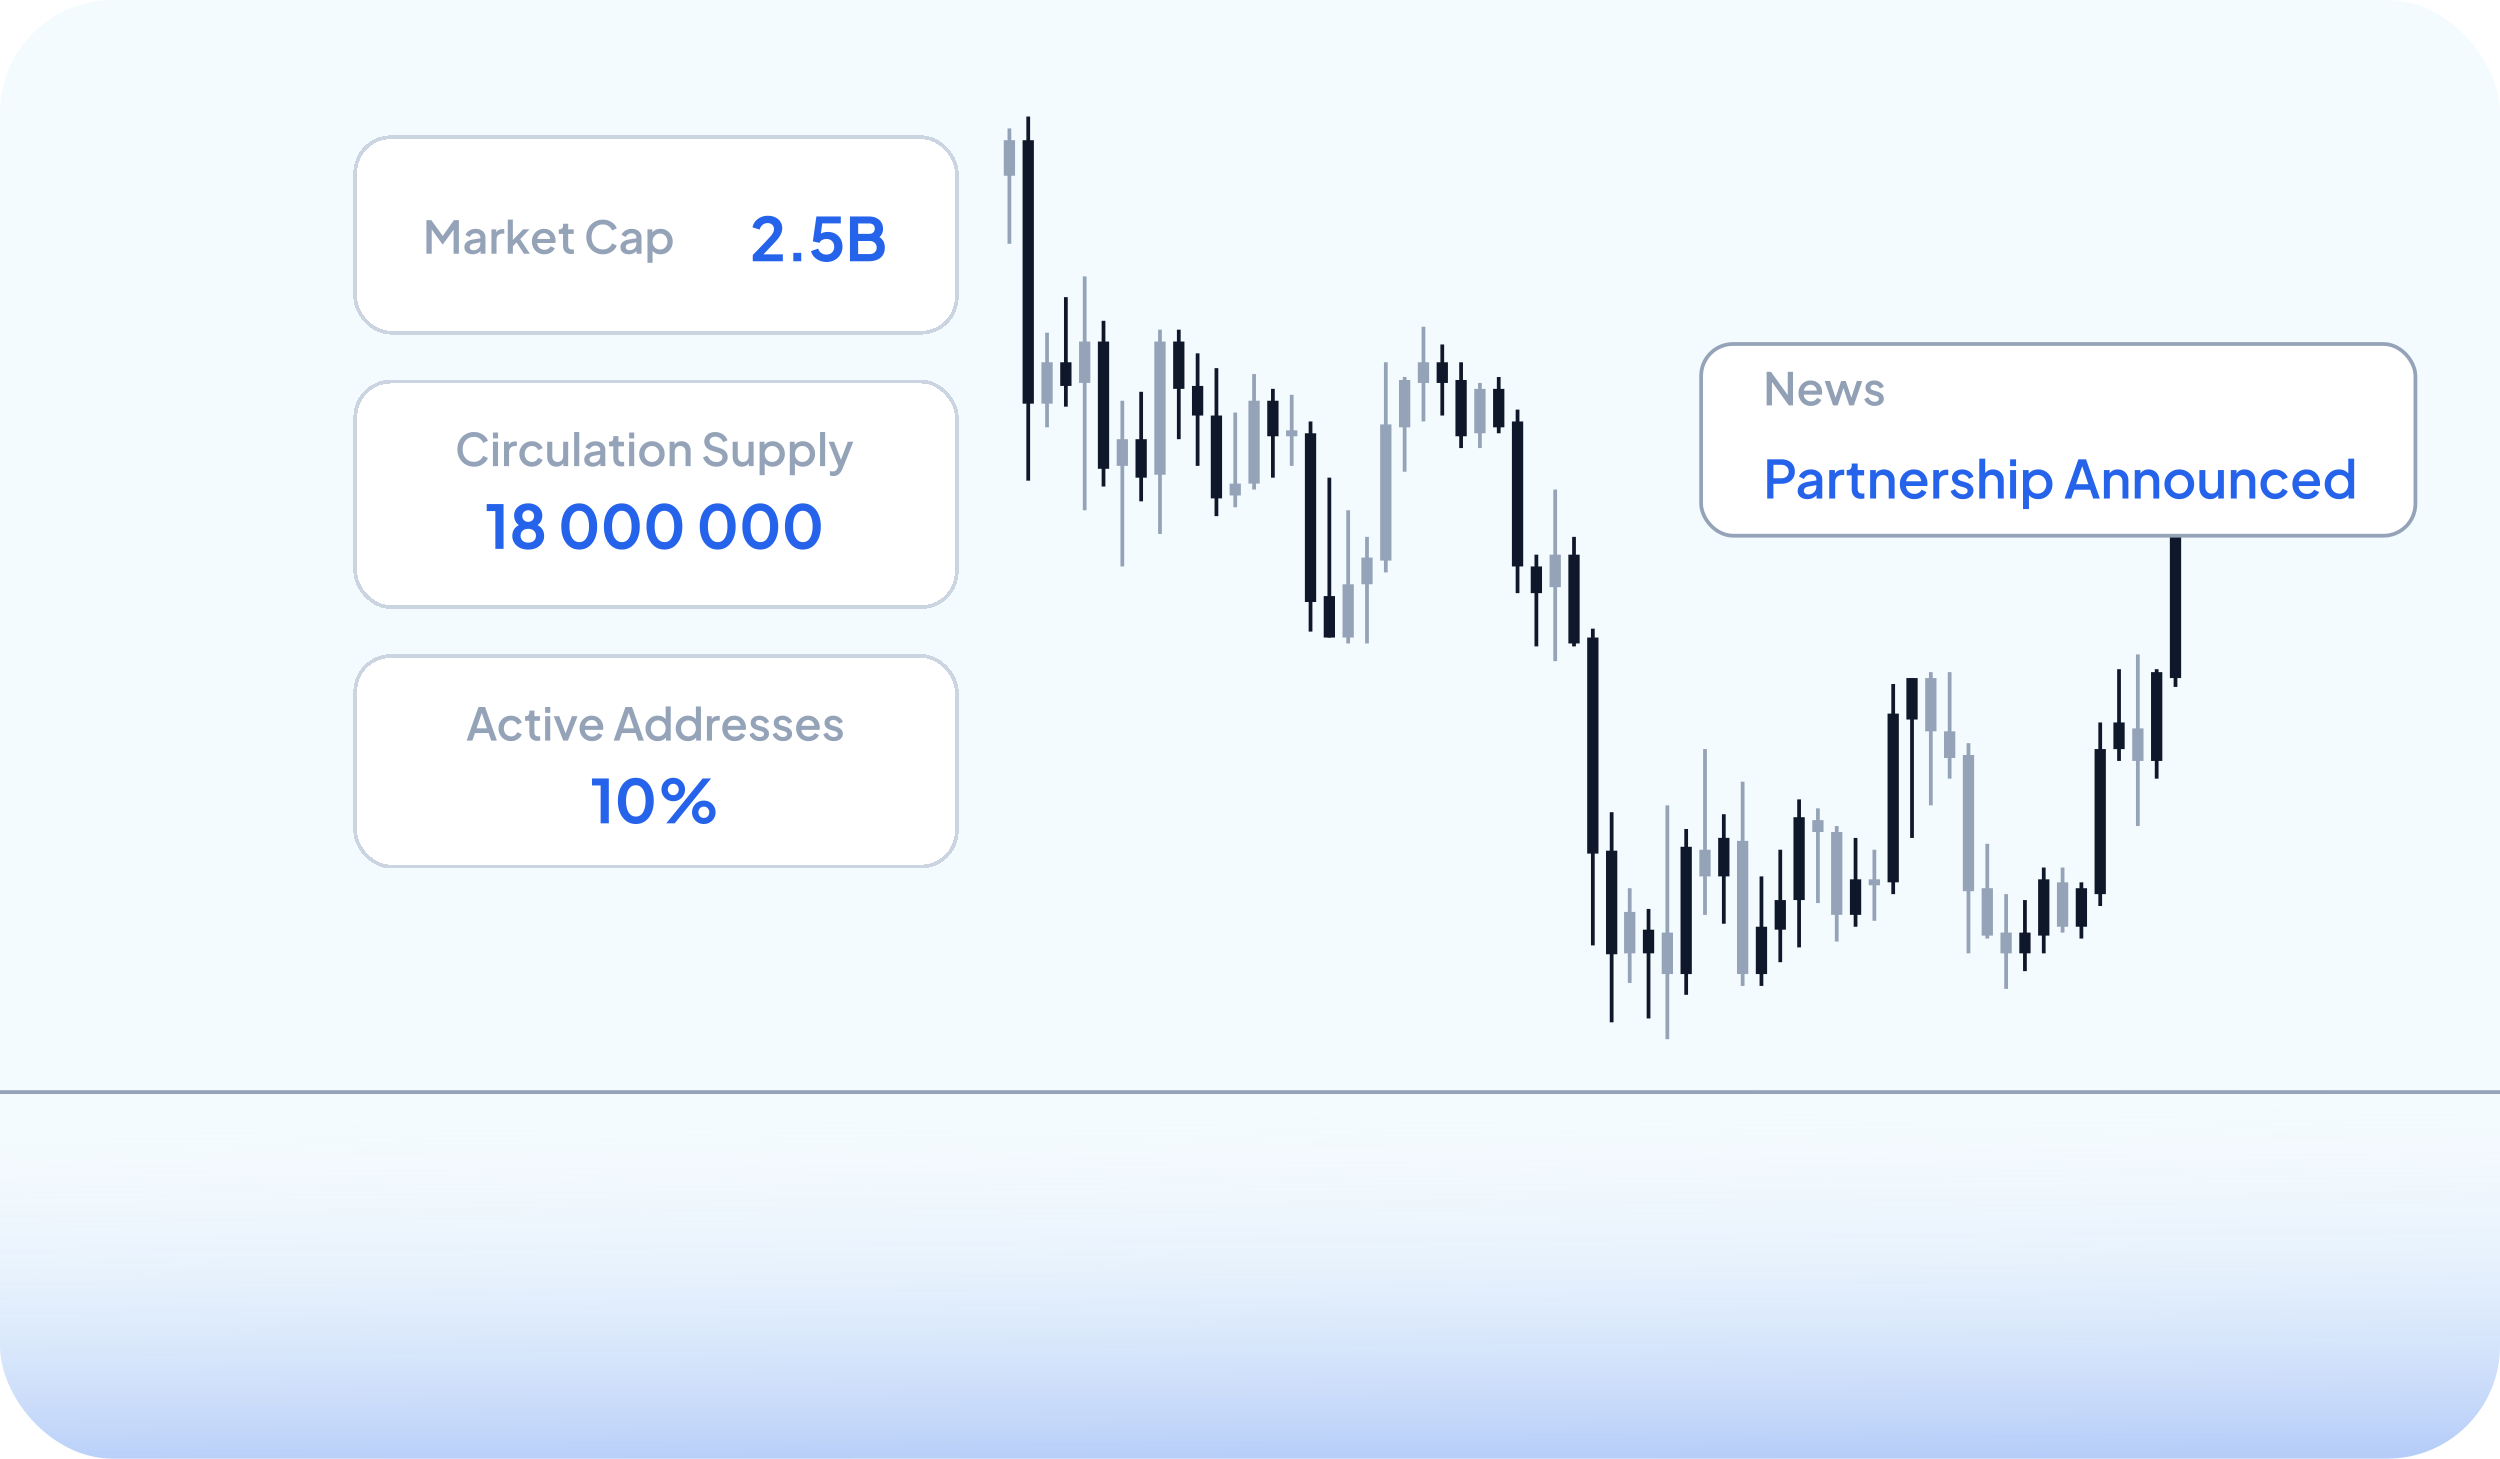 <svg width="665" height="388" viewBox="0 0 665 388" fill="none" xmlns="http://www.w3.org/2000/svg">
<g clip-path="url(#clip0_440_22092)">
<rect width="665" height="388" rx="30" fill="#F4FBFE"/>
<rect x="413.181" y="130.211" width="1.001" height="45.669" fill="#94A3B8"/>
<rect x="393.156" y="101.867" width="1.001" height="17.323" fill="#94A3B8"/>
<rect x="378.138" y="86.906" width="1.001" height="25.197" fill="#94A3B8"/>
<rect x="373.131" y="100.289" width="1.001" height="25.197" fill="#94A3B8"/>
<rect x="368.125" y="96.356" width="1.001" height="55.906" fill="#94A3B8"/>
<rect x="363.119" y="142.812" width="1.001" height="28.347" fill="#94A3B8"/>
<rect x="343.094" y="105.016" width="1.001" height="18.898" fill="#94A3B8"/>
<rect x="333.082" y="99.504" width="1.001" height="30.709" fill="#94A3B8"/>
<rect x="308.051" y="87.691" width="1.001" height="54.331" fill="#94A3B8"/>
<rect x="328.076" y="109.738" width="1.001" height="25.197" fill="#94A3B8"/>
<rect x="298.039" y="106.59" width="1.001" height="44.095" fill="#94A3B8"/>
<rect x="288.026" y="73.519" width="1.001" height="62.205" fill="#94A3B8"/>
<rect x="278.014" y="88.481" width="1.001" height="25.197" fill="#94A3B8"/>
<rect x="268.001" y="34.148" width="1.001" height="30.709" fill="#94A3B8"/>
<rect x="358.113" y="135.723" width="1.001" height="35.433" fill="#94A3B8"/>
<rect x="428.2" y="216.039" width="1.001" height="55.906" fill="#0F172A"/>
<rect x="423.193" y="167.219" width="1.001" height="84.252" fill="#0F172A"/>
<rect x="418.187" y="142.812" width="1.001" height="29.134" fill="#0F172A"/>
<rect x="408.175" y="147.535" width="1.001" height="24.41" fill="#0F172A"/>
<rect x="398.162" y="100.289" width="1.001" height="14.961" fill="#0F172A"/>
<rect x="388.15" y="96.356" width="1.001" height="22.835" fill="#0F172A"/>
<rect x="383.144" y="91.629" width="1.001" height="18.898" fill="#0F172A"/>
<rect x="353.106" y="127.062" width="1.001" height="42.52" fill="#0F172A"/>
<rect x="348.101" y="112.102" width="1.001" height="55.906" fill="#0F172A"/>
<rect x="338.088" y="103.441" width="1.001" height="23.622" fill="#0F172A"/>
<rect x="323.069" y="97.93" width="1.001" height="39.37" fill="#0F172A"/>
<rect x="318.063" y="93.992" width="1.001" height="29.921" fill="#0F172A"/>
<rect x="313.057" y="87.691" width="1.001" height="29.134" fill="#0F172A"/>
<rect x="303.045" y="104.227" width="1.001" height="29.134" fill="#0F172A"/>
<rect x="283.02" y="79.031" width="1.001" height="29.134" fill="#0F172A"/>
<rect x="273.008" y="31" width="1.001" height="96.851" fill="#0F172A"/>
<rect x="293.032" y="85.332" width="1.001" height="44.095" fill="#0F172A"/>
<rect x="403.168" y="108.953" width="1.001" height="48.819" fill="#0F172A"/>
<rect x="412.18" y="147.535" width="3.004" height="8.661" fill="#94A3B8"/>
<rect x="392.155" y="103.441" width="3.004" height="11.811" fill="#94A3B8"/>
<rect x="377.136" y="96.356" width="3.004" height="5.512" fill="#94A3B8"/>
<rect x="372.13" y="101.078" width="3.004" height="12.598" fill="#94A3B8"/>
<rect x="367.124" y="112.891" width="3.004" height="36.221" fill="#94A3B8"/>
<rect x="362.118" y="148.324" width="3.004" height="7.087" fill="#94A3B8"/>
<rect x="342.093" y="114.465" width="3.004" height="1.575" fill="#94A3B8"/>
<rect x="332.081" y="106.59" width="3.004" height="22.047" fill="#94A3B8"/>
<rect x="307.05" y="90.844" width="3.004" height="35.433" fill="#94A3B8"/>
<rect x="327.074" y="128.637" width="3.004" height="3.15" fill="#94A3B8"/>
<rect x="297.037" y="116.828" width="3.004" height="7.087" fill="#94A3B8"/>
<rect x="287.025" y="90.844" width="3.004" height="11.024" fill="#94A3B8"/>
<rect x="277.013" y="96.356" width="3.004" height="11.024" fill="#94A3B8"/>
<rect x="267" y="37.297" width="3.004" height="9.449" fill="#94A3B8"/>
<rect x="357.111" y="155.41" width="3.004" height="14.173" fill="#94A3B8"/>
<rect x="427.198" y="226.277" width="3.004" height="27.559" fill="#0F172A"/>
<rect x="422.192" y="169.582" width="3.004" height="57.481" fill="#0F172A"/>
<rect x="417.186" y="147.535" width="3.004" height="23.622" fill="#0F172A"/>
<rect x="407.173" y="150.684" width="3.004" height="7.087" fill="#0F172A"/>
<rect x="397.161" y="103.441" width="3.004" height="10.236" fill="#0F172A"/>
<rect x="387.148" y="101.078" width="3.004" height="14.961" fill="#0F172A"/>
<rect x="382.143" y="96.356" width="3.004" height="5.512" fill="#0F172A"/>
<rect x="352.105" y="158.559" width="3.004" height="11.024" fill="#0F172A"/>
<rect x="347.099" y="115.25" width="3.004" height="44.882" fill="#0F172A"/>
<rect x="337.087" y="106.59" width="3.004" height="9.449" fill="#0F172A"/>
<rect x="322.068" y="110.527" width="3.004" height="22.047" fill="#0F172A"/>
<rect x="317.062" y="102.652" width="3.004" height="7.874" fill="#0F172A"/>
<rect x="312.056" y="90.844" width="3.004" height="12.598" fill="#0F172A"/>
<rect x="302.043" y="116.828" width="3.004" height="10.236" fill="#0F172A"/>
<rect x="282.019" y="96.356" width="3.004" height="6.299" fill="#0F172A"/>
<rect x="272.006" y="37.297" width="3.004" height="70.079" fill="#0F172A"/>
<rect x="292.031" y="90.844" width="3.004" height="33.858" fill="#0F172A"/>
<rect x="402.167" y="112.102" width="3.004" height="38.583" fill="#0F172A"/>
<rect width="1.001" height="45.669" transform="matrix(1 0 0 -1 568.169 219.734)" fill="#94A3B8"/>
<rect width="1.001" height="17.323" transform="matrix(1 0 0 -1 548.145 248.078)" fill="#94A3B8"/>
<rect width="1.001" height="25.197" transform="matrix(1 0 0 -1 533.126 263.039)" fill="#94A3B8"/>
<rect width="1.001" height="25.197" transform="matrix(1 0 0 -1 528.12 249.656)" fill="#94A3B8"/>
<rect width="1.001" height="55.906" transform="matrix(1 0 0 -1 523.113 253.59)" fill="#94A3B8"/>
<rect width="1.001" height="28.347" transform="matrix(1 0 0 -1 518.107 207.133)" fill="#94A3B8"/>
<rect width="1.001" height="18.898" transform="matrix(1 0 0 -1 498.083 244.93)" fill="#94A3B8"/>
<rect width="1.001" height="30.709" transform="matrix(1 0 0 -1 488.07 250.441)" fill="#94A3B8"/>
<rect width="1.001" height="54.331" transform="matrix(1 0 0 -1 463.039 262.254)" fill="#94A3B8"/>
<rect width="1.001" height="25.197" transform="matrix(1 0 0 -1 483.064 240.207)" fill="#94A3B8"/>
<rect width="1.001" height="44.095" transform="matrix(1 0 0 -1 453.027 243.355)" fill="#94A3B8"/>
<rect width="1.001" height="62.205" transform="matrix(1 0 0 -1 443.015 276.426)" fill="#94A3B8"/>
<rect width="1.001" height="25.197" transform="matrix(1 0 0 -1 433.002 261.465)" fill="#94A3B8"/>
<rect width="1.001" height="35.433" transform="matrix(1 0 0 -1 513.101 214.223)" fill="#94A3B8"/>
<rect width="1.001" height="84.252" transform="matrix(1 0 0 -1 578.182 182.727)" fill="#0F172A"/>
<rect width="1.001" height="29.134" transform="matrix(1 0 0 -1 573.175 207.133)" fill="#0F172A"/>
<rect width="1.001" height="24.41" transform="matrix(1 0 0 -1 563.163 202.41)" fill="#0F172A"/>
<rect width="1.001" height="14.961" transform="matrix(1 0 0 -1 553.15 249.656)" fill="#0F172A"/>
<rect width="1.001" height="22.835" transform="matrix(1 0 0 -1 543.138 253.59)" fill="#0F172A"/>
<rect width="1.001" height="18.898" transform="matrix(1 0 0 -1 538.132 258.316)" fill="#0F172A"/>
<rect width="1.001" height="42.52" transform="matrix(1 0 0 -1 508.095 222.883)" fill="#0F172A"/>
<rect width="1.001" height="55.906" transform="matrix(1 0 0 -1 503.089 237.844)" fill="#0F172A"/>
<rect width="1.001" height="23.622" transform="matrix(1 0 0 -1 493.076 246.504)" fill="#0F172A"/>
<rect width="1.001" height="39.37" transform="matrix(1 0 0 -1 478.058 252.016)" fill="#0F172A"/>
<rect width="1.001" height="29.921" transform="matrix(1 0 0 -1 473.052 255.953)" fill="#0F172A"/>
<rect width="1.001" height="29.134" transform="matrix(1 0 0 -1 468.045 262.254)" fill="#0F172A"/>
<rect width="1.001" height="29.134" transform="matrix(1 0 0 -1 458.033 245.719)" fill="#0F172A"/>
<rect width="1.001" height="29.134" transform="matrix(1 0 0 -1 438.008 270.914)" fill="#0F172A"/>
<rect width="1.001" height="44.095" transform="matrix(1 0 0 -1 448.021 264.613)" fill="#0F172A"/>
<rect width="1.001" height="48.819" transform="matrix(1 0 0 -1 558.157 240.992)" fill="#0F172A"/>
<rect width="3.004" height="8.661" transform="matrix(1 0 0 -1 567.168 202.41)" fill="#94A3B8"/>
<rect width="3.004" height="11.811" transform="matrix(1 0 0 -1 547.143 246.504)" fill="#94A3B8"/>
<rect width="3.004" height="5.512" transform="matrix(1 0 0 -1 532.125 253.59)" fill="#94A3B8"/>
<rect width="3.004" height="12.598" transform="matrix(1 0 0 -1 527.118 248.867)" fill="#94A3B8"/>
<rect width="3.004" height="36.221" transform="matrix(1 0 0 -1 522.112 237.055)" fill="#94A3B8"/>
<rect width="3.004" height="7.087" transform="matrix(1 0 0 -1 517.106 201.621)" fill="#94A3B8"/>
<rect width="3.004" height="1.575" transform="matrix(1 0 0 -1 497.081 235.48)" fill="#94A3B8"/>
<rect width="3.004" height="22.047" transform="matrix(1 0 0 -1 487.069 243.355)" fill="#94A3B8"/>
<rect width="3.004" height="35.433" transform="matrix(1 0 0 -1 462.038 259.102)" fill="#94A3B8"/>
<rect width="3.004" height="3.15" transform="matrix(1 0 0 -1 482.062 221.309)" fill="#94A3B8"/>
<rect width="3.004" height="7.087" transform="matrix(1 0 0 -1 452.025 233.117)" fill="#94A3B8"/>
<rect width="3.004" height="11.024" transform="matrix(1 0 0 -1 442.013 259.102)" fill="#94A3B8"/>
<rect width="3.004" height="11.024" transform="matrix(1 0 0 -1 432.001 253.59)" fill="#94A3B8"/>
<rect width="3.004" height="14.173" transform="matrix(1 0 0 -1 512.1 194.535)" fill="#94A3B8"/>
<rect width="3.004" height="57.481" transform="matrix(1 0 0 -1 577.18 180.363)" fill="#0F172A"/>
<rect width="3.004" height="23.622" transform="matrix(1 0 0 -1 572.174 202.41)" fill="#0F172A"/>
<rect width="3.004" height="7.087" transform="matrix(1 0 0 -1 562.162 199.262)" fill="#0F172A"/>
<rect width="3.004" height="10.236" transform="matrix(1 0 0 -1 552.149 246.504)" fill="#0F172A"/>
<rect width="3.004" height="14.961" transform="matrix(1 0 0 -1 542.137 248.867)" fill="#0F172A"/>
<rect width="3.004" height="5.512" transform="matrix(1 0 0 -1 537.131 253.59)" fill="#0F172A"/>
<rect width="3.004" height="11.024" transform="matrix(1 0 0 -1 507.094 191.387)" fill="#0F172A"/>
<rect width="3.004" height="44.882" transform="matrix(1 0 0 -1 502.087 234.695)" fill="#0F172A"/>
<rect width="3.004" height="9.449" transform="matrix(1 0 0 -1 492.075 243.355)" fill="#0F172A"/>
<rect width="3.004" height="22.047" transform="matrix(1 0 0 -1 477.057 239.418)" fill="#0F172A"/>
<rect width="3.004" height="7.874" transform="matrix(1 0 0 -1 472.05 247.293)" fill="#0F172A"/>
<rect width="3.004" height="12.598" transform="matrix(1 0 0 -1 467.044 259.102)" fill="#0F172A"/>
<rect width="3.004" height="10.236" transform="matrix(1 0 0 -1 457.032 233.117)" fill="#0F172A"/>
<rect width="3.004" height="6.299" transform="matrix(1 0 0 -1 437.007 253.59)" fill="#0F172A"/>
<rect width="3.004" height="33.858" transform="matrix(1 0 0 -1 447.02 259.102)" fill="#0F172A"/>
<rect width="3.004" height="38.583" transform="matrix(1 0 0 -1 557.155 237.844)" fill="#0F172A"/>
<line x1="-12.787" y1="290.5" x2="668.778" y2="290.5" stroke="#94A3B8"/>
<path d="M-58.01 290H714V388H-58.01V290Z" fill="url(#paint0_linear_440_22092)"/>
<g filter="url(#filter0_d_440_22092)">
<rect x="88" y="30" width="161" height="53" rx="10" fill="white" shape-rendering="crispEdges"/>
<rect x="88.5" y="30.5" width="160" height="52" rx="9.5" stroke="#CBD5E1" shape-rendering="crispEdges"/>
<path d="M107.424 61.5V52.56H108.744L112.104 57.216H111.444L114.744 52.56H116.064V61.5H114.66V54.228L115.188 54.372L111.816 58.98H111.672L108.372 54.372L108.84 54.228V61.5H107.424ZM119.724 61.644C119.284 61.644 118.896 61.568 118.56 61.416C118.232 61.256 117.976 61.04 117.792 60.768C117.608 60.488 117.516 60.16 117.516 59.784C117.516 59.432 117.592 59.116 117.744 58.836C117.904 58.556 118.148 58.32 118.476 58.128C118.804 57.936 119.216 57.8 119.712 57.72L121.968 57.348V58.416L119.976 58.764C119.616 58.828 119.352 58.944 119.184 59.112C119.016 59.272 118.932 59.48 118.932 59.736C118.932 59.984 119.024 60.188 119.208 60.348C119.4 60.5 119.644 60.576 119.94 60.576C120.308 60.576 120.628 60.496 120.9 60.336C121.18 60.176 121.396 59.964 121.548 59.7C121.7 59.428 121.776 59.128 121.776 58.8V57.132C121.776 56.812 121.656 56.552 121.416 56.352C121.184 56.144 120.872 56.04 120.48 56.04C120.12 56.04 119.804 56.136 119.532 56.328C119.268 56.512 119.072 56.752 118.944 57.048L117.816 56.484C117.936 56.164 118.132 55.884 118.404 55.644C118.676 55.396 118.992 55.204 119.352 55.068C119.72 54.932 120.108 54.864 120.516 54.864C121.028 54.864 121.48 54.96 121.872 55.152C122.272 55.344 122.58 55.612 122.796 55.956C123.02 56.292 123.132 56.684 123.132 57.132V61.5H121.836V60.324L122.112 60.36C121.96 60.624 121.764 60.852 121.524 61.044C121.292 61.236 121.024 61.384 120.72 61.488C120.424 61.592 120.092 61.644 119.724 61.644ZM124.718 61.5V55.008H126.014V56.316L125.894 56.124C126.038 55.7 126.27 55.396 126.59 55.212C126.91 55.02 127.294 54.924 127.742 54.924H128.138V56.16H127.574C127.126 56.16 126.762 56.3 126.482 56.58C126.21 56.852 126.074 57.244 126.074 57.756V61.5H124.718ZM129.065 61.5V52.416H130.421V58.5L129.893 58.368L133.145 55.008H134.837L132.389 57.612L134.945 61.5H133.385L131.105 58.056L131.909 57.948L129.989 59.988L130.421 59.088V61.5H129.065ZM138.805 61.644C138.157 61.644 137.581 61.496 137.077 61.2C136.581 60.896 136.193 60.488 135.913 59.976C135.633 59.456 135.493 58.876 135.493 58.236C135.493 57.58 135.633 57 135.913 56.496C136.201 55.992 136.585 55.596 137.065 55.308C137.545 55.012 138.089 54.864 138.697 54.864C139.185 54.864 139.621 54.948 140.005 55.116C140.389 55.284 140.713 55.516 140.977 55.812C141.241 56.1 141.441 56.432 141.577 56.808C141.721 57.184 141.793 57.584 141.793 58.008C141.793 58.112 141.789 58.22 141.781 58.332C141.773 58.444 141.757 58.548 141.733 58.644H136.561V57.564H140.965L140.317 58.056C140.397 57.664 140.369 57.316 140.233 57.012C140.105 56.7 139.905 56.456 139.633 56.28C139.369 56.096 139.057 56.004 138.697 56.004C138.337 56.004 138.017 56.096 137.737 56.28C137.457 56.456 137.241 56.712 137.089 57.048C136.937 57.376 136.877 57.776 136.909 58.248C136.869 58.688 136.929 59.072 137.089 59.4C137.257 59.728 137.489 59.984 137.785 60.168C138.089 60.352 138.433 60.444 138.817 60.444C139.209 60.444 139.541 60.356 139.813 60.18C140.093 60.004 140.313 59.776 140.473 59.496L141.577 60.036C141.449 60.34 141.249 60.616 140.977 60.864C140.713 61.104 140.393 61.296 140.017 61.44C139.649 61.576 139.245 61.644 138.805 61.644ZM145.924 61.572C145.244 61.572 144.716 61.38 144.34 60.996C143.964 60.612 143.776 60.072 143.776 59.376V56.232H142.636V55.008H142.816C143.12 55.008 143.356 54.92 143.524 54.744C143.692 54.568 143.776 54.328 143.776 54.024V53.52H145.132V55.008H146.608V56.232H145.132V59.316C145.132 59.54 145.168 59.732 145.24 59.892C145.312 60.044 145.428 60.164 145.588 60.252C145.748 60.332 145.956 60.372 146.212 60.372C146.276 60.372 146.348 60.368 146.428 60.36C146.508 60.352 146.584 60.344 146.656 60.336V61.5C146.544 61.516 146.42 61.532 146.284 61.548C146.148 61.564 146.028 61.572 145.924 61.572ZM154.373 61.644C153.741 61.644 153.153 61.528 152.609 61.296C152.073 61.064 151.605 60.744 151.205 60.336C150.813 59.92 150.505 59.432 150.281 58.872C150.057 58.312 149.945 57.696 149.945 57.024C149.945 56.36 150.053 55.748 150.269 55.188C150.493 54.62 150.805 54.132 151.205 53.724C151.605 53.308 152.073 52.988 152.609 52.764C153.145 52.532 153.733 52.416 154.373 52.416C155.005 52.416 155.569 52.524 156.065 52.74C156.569 52.956 156.993 53.24 157.337 53.592C157.681 53.936 157.929 54.312 158.081 54.72L156.809 55.32C156.617 54.84 156.309 54.452 155.885 54.156C155.469 53.852 154.965 53.7 154.373 53.7C153.781 53.7 153.257 53.84 152.801 54.12C152.345 54.4 151.989 54.788 151.733 55.284C151.485 55.78 151.361 56.36 151.361 57.024C151.361 57.688 151.485 58.272 151.733 58.776C151.989 59.272 152.345 59.66 152.801 59.94C153.257 60.212 153.781 60.348 154.373 60.348C154.965 60.348 155.469 60.2 155.885 59.904C156.309 59.608 156.617 59.22 156.809 58.74L158.081 59.34C157.929 59.74 157.681 60.116 157.337 60.468C156.993 60.82 156.569 61.104 156.065 61.32C155.569 61.536 155.005 61.644 154.373 61.644ZM161.232 61.644C160.792 61.644 160.404 61.568 160.068 61.416C159.74 61.256 159.484 61.04 159.3 60.768C159.116 60.488 159.024 60.16 159.024 59.784C159.024 59.432 159.1 59.116 159.252 58.836C159.412 58.556 159.656 58.32 159.984 58.128C160.312 57.936 160.724 57.8 161.22 57.72L163.476 57.348V58.416L161.484 58.764C161.124 58.828 160.86 58.944 160.692 59.112C160.524 59.272 160.44 59.48 160.44 59.736C160.44 59.984 160.532 60.188 160.716 60.348C160.908 60.5 161.152 60.576 161.448 60.576C161.816 60.576 162.136 60.496 162.408 60.336C162.688 60.176 162.904 59.964 163.056 59.7C163.208 59.428 163.284 59.128 163.284 58.8V57.132C163.284 56.812 163.164 56.552 162.924 56.352C162.692 56.144 162.38 56.04 161.988 56.04C161.628 56.04 161.312 56.136 161.04 56.328C160.776 56.512 160.58 56.752 160.452 57.048L159.324 56.484C159.444 56.164 159.64 55.884 159.912 55.644C160.184 55.396 160.5 55.204 160.86 55.068C161.228 54.932 161.616 54.864 162.024 54.864C162.536 54.864 162.988 54.96 163.38 55.152C163.78 55.344 164.088 55.612 164.304 55.956C164.528 56.292 164.64 56.684 164.64 57.132V61.5H163.344V60.324L163.62 60.36C163.468 60.624 163.272 60.852 163.032 61.044C162.8 61.236 162.532 61.384 162.228 61.488C161.932 61.592 161.6 61.644 161.232 61.644ZM166.226 63.9V55.008H167.522V56.352L167.366 56.04C167.606 55.672 167.926 55.384 168.326 55.176C168.726 54.968 169.182 54.864 169.694 54.864C170.31 54.864 170.862 55.012 171.35 55.308C171.846 55.604 172.234 56.008 172.514 56.52C172.802 57.032 172.946 57.608 172.946 58.248C172.946 58.888 172.802 59.464 172.514 59.976C172.234 60.488 171.85 60.896 171.362 61.2C170.874 61.496 170.318 61.644 169.694 61.644C169.19 61.644 168.73 61.54 168.314 61.332C167.906 61.124 167.59 60.824 167.366 60.432L167.582 60.18V63.9H166.226ZM169.562 60.384C169.946 60.384 170.286 60.292 170.582 60.108C170.878 59.924 171.11 59.672 171.278 59.352C171.454 59.024 171.542 58.656 171.542 58.248C171.542 57.84 171.454 57.476 171.278 57.156C171.11 56.836 170.878 56.584 170.582 56.4C170.286 56.216 169.946 56.124 169.562 56.124C169.186 56.124 168.846 56.216 168.542 56.4C168.246 56.584 168.01 56.836 167.834 57.156C167.666 57.476 167.582 57.84 167.582 58.248C167.582 58.656 167.666 59.024 167.834 59.352C168.01 59.672 168.246 59.924 168.542 60.108C168.846 60.292 169.186 60.384 169.562 60.384Z" fill="#94A3B8"/>
<path d="M194.236 63.5V61.852L197.468 58.476C198.108 57.804 198.599 57.271 198.94 56.876C199.292 56.471 199.537 56.124 199.676 55.836C199.815 55.548 199.884 55.255 199.884 54.956C199.884 54.455 199.724 54.06 199.404 53.772C199.095 53.484 198.695 53.34 198.204 53.34C197.692 53.34 197.249 53.489 196.876 53.788C196.503 54.076 196.231 54.503 196.06 55.068L194.156 54.476C194.284 53.847 194.545 53.303 194.94 52.844C195.335 52.375 195.815 52.017 196.38 51.772C196.956 51.516 197.564 51.388 198.204 51.388C198.972 51.388 199.644 51.527 200.22 51.804C200.807 52.081 201.26 52.471 201.58 52.972C201.911 53.473 202.076 54.06 202.076 54.732C202.076 55.159 201.996 55.58 201.836 55.996C201.676 56.412 201.436 56.839 201.116 57.276C200.796 57.703 200.38 58.183 199.868 58.716L197.068 61.66H202.236V63.5H194.236ZM205.015 63.5V61.26H207.127V63.5H205.015ZM213.846 63.692C213.216 63.692 212.614 63.575 212.038 63.34C211.472 63.105 210.982 62.775 210.566 62.348C210.16 61.911 209.883 61.393 209.734 60.796L211.622 60.124C211.803 60.668 212.096 61.073 212.502 61.34C212.907 61.596 213.355 61.724 213.846 61.724C214.251 61.724 214.608 61.639 214.918 61.468C215.238 61.287 215.483 61.041 215.654 60.732C215.824 60.412 215.91 60.044 215.91 59.628C215.91 59.212 215.819 58.849 215.638 58.54C215.467 58.231 215.227 57.991 214.918 57.82C214.608 57.639 214.251 57.548 213.846 57.548C213.43 57.548 213.051 57.639 212.71 57.82C212.379 58.001 212.139 58.263 211.99 58.604L210.214 58.204L211.158 51.58H217.654V53.42H212.022L212.838 52.476L212.166 57.468L211.542 56.956C211.84 56.519 212.203 56.199 212.63 55.996C213.067 55.793 213.595 55.692 214.214 55.692C215.003 55.692 215.686 55.863 216.262 56.204C216.848 56.545 217.302 57.009 217.622 57.596C217.942 58.183 218.102 58.86 218.102 59.628C218.102 60.396 217.915 61.089 217.542 61.708C217.168 62.327 216.662 62.812 216.022 63.164C215.382 63.516 214.656 63.692 213.846 63.692ZM220.09 63.5V51.58H225.114C225.903 51.58 226.575 51.719 227.13 51.996C227.695 52.263 228.127 52.647 228.426 53.148C228.735 53.639 228.89 54.236 228.89 54.94C228.89 55.484 228.74 55.996 228.442 56.476C228.154 56.945 227.69 57.335 227.05 57.644V56.636C227.636 56.86 228.1 57.137 228.442 57.468C228.783 57.799 229.023 58.167 229.162 58.572C229.3 58.977 229.37 59.404 229.37 59.852C229.37 60.993 228.991 61.889 228.234 62.54C227.487 63.18 226.447 63.5 225.114 63.5H220.09ZM222.266 61.58H225.338C225.903 61.58 226.351 61.425 226.682 61.116C227.023 60.796 227.194 60.375 227.194 59.852C227.194 59.329 227.023 58.908 226.682 58.588C226.351 58.268 225.903 58.108 225.338 58.108H222.266V61.58ZM222.266 56.204H225.226C225.674 56.204 226.031 56.076 226.298 55.82C226.564 55.553 226.698 55.212 226.698 54.796C226.698 54.38 226.564 54.049 226.298 53.804C226.031 53.559 225.674 53.436 225.226 53.436H222.266V56.204Z" fill="#2563EB"/>
</g>
<g filter="url(#filter1_d_440_22092)">
<rect x="88" y="95" width="161" height="61" rx="10" fill="white" shape-rendering="crispEdges"/>
<rect x="88.5" y="95.5" width="160" height="60" rx="9.5" stroke="#CBD5E1" shape-rendering="crispEdges"/>
<path d="M120.088 118.144C119.456 118.144 118.868 118.028 118.324 117.796C117.788 117.564 117.32 117.244 116.92 116.836C116.528 116.42 116.22 115.932 115.996 115.372C115.772 114.812 115.66 114.196 115.66 113.524C115.66 112.86 115.768 112.248 115.984 111.688C116.208 111.12 116.52 110.632 116.92 110.224C117.32 109.808 117.788 109.488 118.324 109.264C118.86 109.032 119.448 108.916 120.088 108.916C120.72 108.916 121.284 109.024 121.78 109.24C122.284 109.456 122.708 109.74 123.052 110.092C123.396 110.436 123.644 110.812 123.796 111.22L122.524 111.82C122.332 111.34 122.024 110.952 121.6 110.656C121.184 110.352 120.68 110.2 120.088 110.2C119.496 110.2 118.972 110.34 118.516 110.62C118.06 110.9 117.704 111.288 117.448 111.784C117.2 112.28 117.076 112.86 117.076 113.524C117.076 114.188 117.2 114.772 117.448 115.276C117.704 115.772 118.06 116.16 118.516 116.44C118.972 116.712 119.496 116.848 120.088 116.848C120.68 116.848 121.184 116.7 121.6 116.404C122.024 116.108 122.332 115.72 122.524 115.24L123.796 115.84C123.644 116.24 123.396 116.616 123.052 116.968C122.708 117.32 122.284 117.604 121.78 117.82C121.284 118.036 120.72 118.144 120.088 118.144ZM125.12 118V111.508H126.476V118H125.12ZM125.12 110.62V109.06H126.476V110.62H125.12ZM128.062 118V111.508H129.358V112.816L129.238 112.624C129.382 112.2 129.614 111.896 129.934 111.712C130.254 111.52 130.638 111.424 131.086 111.424H131.482V112.66H130.918C130.47 112.66 130.106 112.8 129.826 113.08C129.554 113.352 129.418 113.744 129.418 114.256V118H128.062ZM135.493 118.144C134.845 118.144 134.269 117.996 133.765 117.7C133.269 117.396 132.873 116.988 132.577 116.476C132.289 115.964 132.145 115.384 132.145 114.736C132.145 114.096 132.289 113.52 132.577 113.008C132.865 112.496 133.261 112.096 133.765 111.808C134.269 111.512 134.845 111.364 135.493 111.364C135.933 111.364 136.345 111.444 136.729 111.604C137.113 111.756 137.445 111.968 137.725 112.24C138.013 112.512 138.225 112.828 138.361 113.188L137.173 113.74C137.037 113.404 136.817 113.136 136.513 112.936C136.217 112.728 135.877 112.624 135.493 112.624C135.125 112.624 134.793 112.716 134.497 112.9C134.209 113.076 133.981 113.328 133.813 113.656C133.645 113.976 133.561 114.34 133.561 114.748C133.561 115.156 133.645 115.524 133.813 115.852C133.981 116.172 134.209 116.424 134.497 116.608C134.793 116.792 135.125 116.884 135.493 116.884C135.885 116.884 136.225 116.784 136.513 116.584C136.809 116.376 137.029 116.1 137.173 115.756L138.361 116.32C138.233 116.664 138.025 116.976 137.737 117.256C137.457 117.528 137.125 117.744 136.741 117.904C136.357 118.064 135.941 118.144 135.493 118.144ZM142.003 118.144C141.515 118.144 141.087 118.036 140.719 117.82C140.351 117.596 140.063 117.288 139.855 116.896C139.655 116.496 139.555 116.036 139.555 115.516V111.508H140.911V115.396C140.911 115.692 140.971 115.952 141.091 116.176C141.211 116.4 141.379 116.576 141.595 116.704C141.811 116.824 142.059 116.884 142.339 116.884C142.627 116.884 142.879 116.82 143.095 116.692C143.311 116.564 143.479 116.384 143.599 116.152C143.727 115.92 143.791 115.648 143.791 115.336V111.508H145.135V118H143.851V116.728L143.995 116.896C143.843 117.296 143.591 117.604 143.239 117.82C142.887 118.036 142.475 118.144 142.003 118.144ZM146.718 118V108.916H148.074V118H146.718ZM151.603 118.144C151.163 118.144 150.775 118.068 150.439 117.916C150.111 117.756 149.855 117.54 149.671 117.268C149.487 116.988 149.395 116.66 149.395 116.284C149.395 115.932 149.471 115.616 149.623 115.336C149.783 115.056 150.027 114.82 150.355 114.628C150.683 114.436 151.095 114.3 151.591 114.22L153.847 113.848V114.916L151.855 115.264C151.495 115.328 151.231 115.444 151.063 115.612C150.895 115.772 150.811 115.98 150.811 116.236C150.811 116.484 150.903 116.688 151.087 116.848C151.279 117 151.523 117.076 151.819 117.076C152.187 117.076 152.507 116.996 152.779 116.836C153.059 116.676 153.275 116.464 153.427 116.2C153.579 115.928 153.655 115.628 153.655 115.3V113.632C153.655 113.312 153.535 113.052 153.295 112.852C153.063 112.644 152.751 112.54 152.359 112.54C151.999 112.54 151.683 112.636 151.411 112.828C151.147 113.012 150.951 113.252 150.823 113.548L149.695 112.984C149.815 112.664 150.011 112.384 150.283 112.144C150.555 111.896 150.871 111.704 151.231 111.568C151.599 111.432 151.987 111.364 152.395 111.364C152.907 111.364 153.359 111.46 153.751 111.652C154.151 111.844 154.459 112.112 154.675 112.456C154.899 112.792 155.011 113.184 155.011 113.632V118H153.715V116.824L153.991 116.86C153.839 117.124 153.643 117.352 153.403 117.544C153.171 117.736 152.903 117.884 152.599 117.988C152.303 118.092 151.971 118.144 151.603 118.144ZM159.288 118.072C158.608 118.072 158.08 117.88 157.704 117.496C157.328 117.112 157.14 116.572 157.14 115.876V112.732H156V111.508H156.18C156.484 111.508 156.72 111.42 156.888 111.244C157.056 111.068 157.14 110.828 157.14 110.524V110.02H158.496V111.508H159.972V112.732H158.496V115.816C158.496 116.04 158.532 116.232 158.604 116.392C158.676 116.544 158.792 116.664 158.952 116.752C159.112 116.832 159.32 116.872 159.576 116.872C159.64 116.872 159.712 116.868 159.792 116.86C159.872 116.852 159.948 116.844 160.02 116.836V118C159.908 118.016 159.784 118.032 159.648 118.048C159.512 118.064 159.392 118.072 159.288 118.072ZM161.343 118V111.508H162.699V118H161.343ZM161.343 110.62V109.06H162.699V110.62H161.343ZM167.416 118.144C166.792 118.144 166.22 117.996 165.7 117.7C165.188 117.404 164.78 117 164.476 116.488C164.172 115.976 164.02 115.396 164.02 114.748C164.02 114.092 164.172 113.512 164.476 113.008C164.78 112.496 165.188 112.096 165.7 111.808C166.212 111.512 166.784 111.364 167.416 111.364C168.056 111.364 168.628 111.512 169.132 111.808C169.644 112.096 170.048 112.496 170.344 113.008C170.648 113.512 170.8 114.092 170.8 114.748C170.8 115.404 170.648 115.988 170.344 116.5C170.04 117.012 169.632 117.416 169.12 117.712C168.608 118 168.04 118.144 167.416 118.144ZM167.416 116.884C167.8 116.884 168.14 116.792 168.436 116.608C168.732 116.424 168.964 116.172 169.132 115.852C169.308 115.524 169.396 115.156 169.396 114.748C169.396 114.34 169.308 113.976 169.132 113.656C168.964 113.336 168.732 113.084 168.436 112.9C168.14 112.716 167.8 112.624 167.416 112.624C167.04 112.624 166.7 112.716 166.396 112.9C166.1 113.084 165.864 113.336 165.688 113.656C165.52 113.976 165.436 114.34 165.436 114.748C165.436 115.156 165.52 115.524 165.688 115.852C165.864 116.172 166.1 116.424 166.396 116.608C166.7 116.792 167.04 116.884 167.416 116.884ZM172.124 118V111.508H173.42V112.78L173.264 112.612C173.424 112.204 173.68 111.896 174.032 111.688C174.384 111.472 174.792 111.364 175.256 111.364C175.736 111.364 176.16 111.468 176.528 111.676C176.896 111.884 177.184 112.172 177.392 112.54C177.6 112.908 177.704 113.332 177.704 113.812V118H176.36V114.172C176.36 113.844 176.3 113.568 176.18 113.344C176.06 113.112 175.888 112.936 175.664 112.816C175.448 112.688 175.2 112.624 174.92 112.624C174.64 112.624 174.388 112.688 174.164 112.816C173.948 112.936 173.78 113.112 173.66 113.344C173.54 113.576 173.48 113.852 173.48 114.172V118H172.124ZM184.517 118.144C183.957 118.144 183.437 118.04 182.957 117.832C182.477 117.616 182.069 117.324 181.733 116.956C181.397 116.588 181.149 116.164 180.989 115.684L182.189 115.18C182.405 115.732 182.721 116.156 183.137 116.452C183.553 116.748 184.033 116.896 184.577 116.896C184.897 116.896 185.177 116.848 185.417 116.752C185.657 116.648 185.841 116.504 185.969 116.32C186.105 116.136 186.173 115.924 186.173 115.684C186.173 115.356 186.081 115.096 185.897 114.904C185.713 114.712 185.441 114.56 185.081 114.448L183.401 113.92C182.729 113.712 182.217 113.396 181.865 112.972C181.513 112.54 181.337 112.036 181.337 111.46C181.337 110.956 181.461 110.516 181.709 110.14C181.957 109.756 182.297 109.456 182.729 109.24C183.169 109.024 183.669 108.916 184.229 108.916C184.765 108.916 185.253 109.012 185.693 109.204C186.133 109.388 186.509 109.644 186.821 109.972C187.141 110.3 187.373 110.68 187.517 111.112L186.341 111.628C186.165 111.156 185.889 110.792 185.513 110.536C185.145 110.28 184.717 110.152 184.229 110.152C183.933 110.152 183.673 110.204 183.449 110.308C183.225 110.404 183.049 110.548 182.921 110.74C182.801 110.924 182.741 111.14 182.741 111.388C182.741 111.676 182.833 111.932 183.017 112.156C183.201 112.38 183.481 112.548 183.857 112.66L185.417 113.152C186.129 113.368 186.665 113.68 187.025 114.088C187.385 114.488 187.565 114.988 187.565 115.588C187.565 116.084 187.433 116.524 187.169 116.908C186.913 117.292 186.557 117.596 186.101 117.82C185.645 118.036 185.117 118.144 184.517 118.144ZM191.338 118.144C190.85 118.144 190.422 118.036 190.054 117.82C189.686 117.596 189.398 117.288 189.19 116.896C188.99 116.496 188.89 116.036 188.89 115.516V111.508H190.246V115.396C190.246 115.692 190.306 115.952 190.426 116.176C190.546 116.4 190.714 116.576 190.93 116.704C191.146 116.824 191.394 116.884 191.674 116.884C191.962 116.884 192.214 116.82 192.43 116.692C192.646 116.564 192.814 116.384 192.934 116.152C193.062 115.92 193.126 115.648 193.126 115.336V111.508H194.47V118H193.186V116.728L193.33 116.896C193.178 117.296 192.926 117.604 192.574 117.82C192.222 118.036 191.81 118.144 191.338 118.144ZM196.054 120.4V111.508H197.35V112.852L197.194 112.54C197.434 112.172 197.754 111.884 198.154 111.676C198.554 111.468 199.01 111.364 199.522 111.364C200.138 111.364 200.69 111.512 201.178 111.808C201.674 112.104 202.062 112.508 202.342 113.02C202.63 113.532 202.774 114.108 202.774 114.748C202.774 115.388 202.63 115.964 202.342 116.476C202.062 116.988 201.678 117.396 201.19 117.7C200.702 117.996 200.146 118.144 199.522 118.144C199.018 118.144 198.558 118.04 198.142 117.832C197.734 117.624 197.418 117.324 197.194 116.932L197.41 116.68V120.4H196.054ZM199.39 116.884C199.774 116.884 200.114 116.792 200.41 116.608C200.706 116.424 200.938 116.172 201.106 115.852C201.282 115.524 201.37 115.156 201.37 114.748C201.37 114.34 201.282 113.976 201.106 113.656C200.938 113.336 200.706 113.084 200.41 112.9C200.114 112.716 199.774 112.624 199.39 112.624C199.014 112.624 198.674 112.716 198.37 112.9C198.074 113.084 197.838 113.336 197.662 113.656C197.494 113.976 197.41 114.34 197.41 114.748C197.41 115.156 197.494 115.524 197.662 115.852C197.838 116.172 198.074 116.424 198.37 116.608C198.674 116.792 199.014 116.884 199.39 116.884ZM204.093 120.4V111.508H205.389V112.852L205.233 112.54C205.473 112.172 205.793 111.884 206.193 111.676C206.593 111.468 207.049 111.364 207.561 111.364C208.177 111.364 208.729 111.512 209.217 111.808C209.713 112.104 210.101 112.508 210.381 113.02C210.669 113.532 210.813 114.108 210.813 114.748C210.813 115.388 210.669 115.964 210.381 116.476C210.101 116.988 209.717 117.396 209.229 117.7C208.741 117.996 208.185 118.144 207.561 118.144C207.057 118.144 206.597 118.04 206.181 117.832C205.773 117.624 205.457 117.324 205.233 116.932L205.449 116.68V120.4H204.093ZM207.429 116.884C207.813 116.884 208.153 116.792 208.449 116.608C208.745 116.424 208.977 116.172 209.145 115.852C209.321 115.524 209.409 115.156 209.409 114.748C209.409 114.34 209.321 113.976 209.145 113.656C208.977 113.336 208.745 113.084 208.449 112.9C208.153 112.716 207.813 112.624 207.429 112.624C207.053 112.624 206.713 112.716 206.409 112.9C206.113 113.084 205.877 113.336 205.701 113.656C205.533 113.976 205.449 114.34 205.449 114.748C205.449 115.156 205.533 115.524 205.701 115.852C205.877 116.172 206.113 116.424 206.409 116.608C206.713 116.792 207.053 116.884 207.429 116.884ZM212.132 118V108.916H213.488V118H212.132ZM215.649 120.64C215.489 120.64 215.329 120.624 215.169 120.592C215.017 120.568 214.877 120.528 214.749 120.472V119.308C214.845 119.332 214.961 119.352 215.097 119.368C215.233 119.392 215.365 119.404 215.493 119.404C215.869 119.404 216.145 119.32 216.321 119.152C216.505 118.992 216.669 118.744 216.813 118.408L217.245 117.424L217.221 118.564L214.413 111.508H215.865L217.941 116.92H217.449L219.513 111.508H220.977L218.109 118.708C217.957 119.092 217.765 119.428 217.533 119.716C217.309 120.012 217.041 120.24 216.729 120.4C216.425 120.56 216.065 120.64 215.649 120.64Z" fill="#94A3B8"/>
<path d="M125.768 140V129.936H123.464V128.08H127.944V140H125.768ZM134.509 140.192C133.645 140.192 132.893 140.032 132.253 139.712C131.624 139.381 131.133 138.939 130.781 138.384C130.44 137.829 130.269 137.221 130.269 136.56C130.269 135.781 130.477 135.125 130.893 134.592C131.309 134.048 131.912 133.648 132.701 133.392L132.573 133.92C132.008 133.739 131.56 133.387 131.229 132.864C130.909 132.341 130.749 131.765 130.749 131.136C130.749 130.507 130.909 129.947 131.229 129.456C131.549 128.965 131.992 128.581 132.557 128.304C133.122 128.027 133.773 127.888 134.509 127.888C135.234 127.888 135.874 128.027 136.429 128.304C136.994 128.581 137.437 128.965 137.757 129.456C138.088 129.947 138.253 130.507 138.253 131.136C138.253 131.776 138.088 132.357 137.757 132.88C137.437 133.392 136.994 133.744 136.429 133.936L136.317 133.376C137.106 133.653 137.709 134.064 138.125 134.608C138.541 135.141 138.749 135.797 138.749 136.576C138.749 137.237 138.573 137.845 138.221 138.4C137.88 138.944 137.389 139.381 136.749 139.712C136.12 140.032 135.373 140.192 134.509 140.192ZM134.509 138.352C134.925 138.352 135.288 138.277 135.597 138.128C135.906 137.968 136.146 137.749 136.317 137.472C136.488 137.184 136.573 136.859 136.573 136.496C136.573 136.123 136.488 135.803 136.317 135.536C136.146 135.259 135.906 135.045 135.597 134.896C135.288 134.736 134.925 134.656 134.509 134.656C134.093 134.656 133.73 134.736 133.421 134.896C133.122 135.045 132.888 135.259 132.717 135.536C132.546 135.803 132.461 136.123 132.461 136.496C132.461 136.859 132.546 137.184 132.717 137.472C132.888 137.749 133.122 137.968 133.421 138.128C133.73 138.277 134.093 138.352 134.509 138.352ZM134.509 132.816C134.818 132.816 135.09 132.747 135.325 132.608C135.56 132.469 135.741 132.288 135.869 132.064C136.008 131.829 136.077 131.563 136.077 131.264C136.077 130.965 136.008 130.704 135.869 130.48C135.741 130.245 135.56 130.064 135.325 129.936C135.09 129.797 134.818 129.728 134.509 129.728C134.2 129.728 133.922 129.797 133.677 129.936C133.442 130.064 133.256 130.245 133.117 130.48C132.989 130.704 132.925 130.965 132.925 131.264C132.925 131.563 132.989 131.829 133.117 132.064C133.256 132.288 133.442 132.469 133.677 132.608C133.922 132.747 134.2 132.816 134.509 132.816ZM148.07 140.192C147.121 140.192 146.289 139.936 145.574 139.424C144.86 138.912 144.3 138.192 143.894 137.264C143.5 136.336 143.302 135.259 143.302 134.032C143.302 132.795 143.5 131.717 143.894 130.8C144.289 129.883 144.844 129.168 145.558 128.656C146.273 128.144 147.105 127.888 148.054 127.888C149.025 127.888 149.862 128.144 150.566 128.656C151.281 129.168 151.841 129.888 152.246 130.816C152.652 131.733 152.854 132.805 152.854 134.032C152.854 135.259 152.652 136.336 152.246 137.264C151.852 138.181 151.297 138.901 150.582 139.424C149.868 139.936 149.03 140.192 148.07 140.192ZM148.086 138.208C148.63 138.208 149.094 138.043 149.478 137.712C149.862 137.371 150.156 136.891 150.358 136.272C150.572 135.643 150.678 134.896 150.678 134.032C150.678 133.168 150.572 132.427 150.358 131.808C150.156 131.179 149.857 130.699 149.462 130.368C149.078 130.037 148.609 129.872 148.054 129.872C147.521 129.872 147.062 130.037 146.678 130.368C146.294 130.699 145.996 131.179 145.782 131.808C145.58 132.427 145.478 133.168 145.478 134.032C145.478 134.885 145.58 135.627 145.782 136.256C145.996 136.875 146.294 137.355 146.678 137.696C147.073 138.037 147.542 138.208 148.086 138.208ZM159.398 140.192C158.449 140.192 157.617 139.936 156.902 139.424C156.188 138.912 155.628 138.192 155.222 137.264C154.828 136.336 154.63 135.259 154.63 134.032C154.63 132.795 154.828 131.717 155.222 130.8C155.617 129.883 156.172 129.168 156.886 128.656C157.601 128.144 158.433 127.888 159.382 127.888C160.353 127.888 161.19 128.144 161.894 128.656C162.609 129.168 163.169 129.888 163.574 130.816C163.98 131.733 164.182 132.805 164.182 134.032C164.182 135.259 163.98 136.336 163.574 137.264C163.18 138.181 162.625 138.901 161.91 139.424C161.196 139.936 160.358 140.192 159.398 140.192ZM159.414 138.208C159.958 138.208 160.422 138.043 160.806 137.712C161.19 137.371 161.484 136.891 161.686 136.272C161.9 135.643 162.006 134.896 162.006 134.032C162.006 133.168 161.9 132.427 161.686 131.808C161.484 131.179 161.185 130.699 160.79 130.368C160.406 130.037 159.937 129.872 159.382 129.872C158.849 129.872 158.39 130.037 158.006 130.368C157.622 130.699 157.324 131.179 157.11 131.808C156.908 132.427 156.806 133.168 156.806 134.032C156.806 134.885 156.908 135.627 157.11 136.256C157.324 136.875 157.622 137.355 158.006 137.696C158.401 138.037 158.87 138.208 159.414 138.208ZM170.727 140.192C169.777 140.192 168.945 139.936 168.231 139.424C167.516 138.912 166.956 138.192 166.551 137.264C166.156 136.336 165.959 135.259 165.959 134.032C165.959 132.795 166.156 131.717 166.551 130.8C166.945 129.883 167.5 129.168 168.215 128.656C168.929 128.144 169.761 127.888 170.711 127.888C171.681 127.888 172.519 128.144 173.223 128.656C173.937 129.168 174.497 129.888 174.903 130.816C175.308 131.733 175.511 132.805 175.511 134.032C175.511 135.259 175.308 136.336 174.903 137.264C174.508 138.181 173.953 138.901 173.239 139.424C172.524 139.936 171.687 140.192 170.727 140.192ZM170.743 138.208C171.287 138.208 171.751 138.043 172.135 137.712C172.519 137.371 172.812 136.891 173.015 136.272C173.228 135.643 173.335 134.896 173.335 134.032C173.335 133.168 173.228 132.427 173.015 131.808C172.812 131.179 172.513 130.699 172.119 130.368C171.735 130.037 171.265 129.872 170.711 129.872C170.177 129.872 169.719 130.037 169.335 130.368C168.951 130.699 168.652 131.179 168.439 131.808C168.236 132.427 168.135 133.168 168.135 134.032C168.135 134.885 168.236 135.627 168.439 136.256C168.652 136.875 168.951 137.355 169.335 137.696C169.729 138.037 170.199 138.208 170.743 138.208ZM184.898 140.192C183.949 140.192 183.117 139.936 182.402 139.424C181.688 138.912 181.128 138.192 180.722 137.264C180.328 136.336 180.13 135.259 180.13 134.032C180.13 132.795 180.328 131.717 180.722 130.8C181.117 129.883 181.672 129.168 182.386 128.656C183.101 128.144 183.933 127.888 184.882 127.888C185.853 127.888 186.69 128.144 187.394 128.656C188.109 129.168 188.669 129.888 189.074 130.816C189.48 131.733 189.682 132.805 189.682 134.032C189.682 135.259 189.48 136.336 189.074 137.264C188.68 138.181 188.125 138.901 187.41 139.424C186.696 139.936 185.858 140.192 184.898 140.192ZM184.914 138.208C185.458 138.208 185.922 138.043 186.306 137.712C186.69 137.371 186.984 136.891 187.186 136.272C187.4 135.643 187.506 134.896 187.506 134.032C187.506 133.168 187.4 132.427 187.186 131.808C186.984 131.179 186.685 130.699 186.29 130.368C185.906 130.037 185.437 129.872 184.882 129.872C184.349 129.872 183.89 130.037 183.506 130.368C183.122 130.699 182.824 131.179 182.61 131.808C182.408 132.427 182.306 133.168 182.306 134.032C182.306 134.885 182.408 135.627 182.61 136.256C182.824 136.875 183.122 137.355 183.506 137.696C183.901 138.037 184.37 138.208 184.914 138.208ZM196.227 140.192C195.277 140.192 194.445 139.936 193.731 139.424C193.016 138.912 192.456 138.192 192.051 137.264C191.656 136.336 191.459 135.259 191.459 134.032C191.459 132.795 191.656 131.717 192.051 130.8C192.445 129.883 193 129.168 193.715 128.656C194.429 128.144 195.261 127.888 196.211 127.888C197.181 127.888 198.019 128.144 198.723 128.656C199.437 129.168 199.997 129.888 200.403 130.816C200.808 131.733 201.011 132.805 201.011 134.032C201.011 135.259 200.808 136.336 200.403 137.264C200.008 138.181 199.453 138.901 198.739 139.424C198.024 139.936 197.187 140.192 196.227 140.192ZM196.243 138.208C196.787 138.208 197.251 138.043 197.635 137.712C198.019 137.371 198.312 136.891 198.515 136.272C198.728 135.643 198.835 134.896 198.835 134.032C198.835 133.168 198.728 132.427 198.515 131.808C198.312 131.179 198.013 130.699 197.619 130.368C197.235 130.037 196.765 129.872 196.211 129.872C195.677 129.872 195.219 130.037 194.835 130.368C194.451 130.699 194.152 131.179 193.939 131.808C193.736 132.427 193.635 133.168 193.635 134.032C193.635 134.885 193.736 135.627 193.939 136.256C194.152 136.875 194.451 137.355 194.835 137.696C195.229 138.037 195.699 138.208 196.243 138.208ZM207.555 140.192C206.605 140.192 205.773 139.936 205.059 139.424C204.344 138.912 203.784 138.192 203.379 137.264C202.984 136.336 202.787 135.259 202.787 134.032C202.787 132.795 202.984 131.717 203.379 130.8C203.773 129.883 204.328 129.168 205.043 128.656C205.757 128.144 206.589 127.888 207.539 127.888C208.509 127.888 209.347 128.144 210.051 128.656C210.765 129.168 211.325 129.888 211.731 130.816C212.136 131.733 212.339 132.805 212.339 134.032C212.339 135.259 212.136 136.336 211.731 137.264C211.336 138.181 210.781 138.901 210.067 139.424C209.352 139.936 208.515 140.192 207.555 140.192ZM207.571 138.208C208.115 138.208 208.579 138.043 208.963 137.712C209.347 137.371 209.64 136.891 209.843 136.272C210.056 135.643 210.163 134.896 210.163 134.032C210.163 133.168 210.056 132.427 209.843 131.808C209.64 131.179 209.341 130.699 208.947 130.368C208.563 130.037 208.093 129.872 207.539 129.872C207.005 129.872 206.547 130.037 206.163 130.368C205.779 130.699 205.48 131.179 205.267 131.808C205.064 132.427 204.963 133.168 204.963 134.032C204.963 134.885 205.064 135.627 205.267 136.256C205.48 136.875 205.779 137.355 206.163 137.696C206.557 138.037 207.027 138.208 207.571 138.208Z" fill="#2563EB"/>
</g>
<g filter="url(#filter2_d_440_22092)">
<rect x="88" y="168" width="161" height="57" rx="10" fill="white" shape-rendering="crispEdges"/>
<rect x="88.5" y="168.5" width="160" height="56" rx="9.5" stroke="#CBD5E1" shape-rendering="crispEdges"/>
<path d="M118.132 191L121.276 182.06H123.028L126.172 191H124.66L123.976 188.996H120.34L119.644 191H118.132ZM120.748 187.736H123.544L121.96 183.056H122.356L120.748 187.736ZM129.95 191.144C129.302 191.144 128.726 190.996 128.222 190.7C127.726 190.396 127.33 189.988 127.034 189.476C126.746 188.964 126.602 188.384 126.602 187.736C126.602 187.096 126.746 186.52 127.034 186.008C127.322 185.496 127.718 185.096 128.222 184.808C128.726 184.512 129.302 184.364 129.95 184.364C130.39 184.364 130.802 184.444 131.186 184.604C131.57 184.756 131.902 184.968 132.182 185.24C132.47 185.512 132.682 185.828 132.818 186.188L131.63 186.74C131.494 186.404 131.274 186.136 130.97 185.936C130.674 185.728 130.334 185.624 129.95 185.624C129.582 185.624 129.25 185.716 128.954 185.9C128.666 186.076 128.438 186.328 128.27 186.656C128.102 186.976 128.018 187.34 128.018 187.748C128.018 188.156 128.102 188.524 128.27 188.852C128.438 189.172 128.666 189.424 128.954 189.608C129.25 189.792 129.582 189.884 129.95 189.884C130.342 189.884 130.682 189.784 130.97 189.584C131.266 189.376 131.486 189.1 131.63 188.756L132.818 189.32C132.69 189.664 132.482 189.976 132.194 190.256C131.914 190.528 131.582 190.744 131.198 190.904C130.814 191.064 130.398 191.144 129.95 191.144ZM136.952 191.072C136.272 191.072 135.744 190.88 135.368 190.496C134.992 190.112 134.804 189.572 134.804 188.876V185.732H133.664V184.508H133.844C134.148 184.508 134.384 184.42 134.552 184.244C134.72 184.068 134.804 183.828 134.804 183.524V183.02H136.16V184.508H137.636V185.732H136.16V188.816C136.16 189.04 136.196 189.232 136.268 189.392C136.34 189.544 136.456 189.664 136.616 189.752C136.776 189.832 136.984 189.872 137.24 189.872C137.304 189.872 137.376 189.868 137.456 189.86C137.536 189.852 137.612 189.844 137.684 189.836V191C137.572 191.016 137.448 191.032 137.312 191.048C137.176 191.064 137.056 191.072 136.952 191.072ZM139.007 191V184.508H140.363V191H139.007ZM139.007 183.62V182.06H140.363V183.62H139.007ZM143.832 191L141.288 184.508H142.764L144.72 189.8H144.18L146.136 184.508H147.624L145.068 191H143.832ZM151.477 191.144C150.829 191.144 150.253 190.996 149.749 190.7C149.253 190.396 148.865 189.988 148.585 189.476C148.305 188.956 148.165 188.376 148.165 187.736C148.165 187.08 148.305 186.5 148.585 185.996C148.873 185.492 149.257 185.096 149.737 184.808C150.217 184.512 150.761 184.364 151.369 184.364C151.857 184.364 152.293 184.448 152.677 184.616C153.061 184.784 153.385 185.016 153.649 185.312C153.913 185.6 154.113 185.932 154.249 186.308C154.393 186.684 154.465 187.084 154.465 187.508C154.465 187.612 154.461 187.72 154.453 187.832C154.445 187.944 154.429 188.048 154.405 188.144H149.233V187.064H153.637L152.989 187.556C153.069 187.164 153.041 186.816 152.905 186.512C152.777 186.2 152.577 185.956 152.305 185.78C152.041 185.596 151.729 185.504 151.369 185.504C151.009 185.504 150.689 185.596 150.409 185.78C150.129 185.956 149.913 186.212 149.761 186.548C149.609 186.876 149.549 187.276 149.581 187.748C149.541 188.188 149.601 188.572 149.761 188.9C149.929 189.228 150.161 189.484 150.457 189.668C150.761 189.852 151.105 189.944 151.489 189.944C151.881 189.944 152.213 189.856 152.485 189.68C152.765 189.504 152.985 189.276 153.145 188.996L154.249 189.536C154.121 189.84 153.921 190.116 153.649 190.364C153.385 190.604 153.065 190.796 152.689 190.94C152.321 191.076 151.917 191.144 151.477 191.144ZM157.226 191L160.37 182.06H162.122L165.266 191H163.754L163.07 188.996H159.434L158.738 191H157.226ZM159.842 187.736H162.638L161.054 183.056H161.45L159.842 187.736ZM168.96 191.144C168.336 191.144 167.776 190.996 167.28 190.7C166.792 190.396 166.404 189.988 166.116 189.476C165.836 188.964 165.696 188.388 165.696 187.748C165.696 187.108 165.84 186.532 166.128 186.02C166.416 185.508 166.804 185.104 167.292 184.808C167.78 184.512 168.332 184.364 168.948 184.364C169.468 184.364 169.928 184.468 170.328 184.676C170.728 184.884 171.044 185.172 171.276 185.54L171.072 185.852V181.916H172.416V191H171.132V189.68L171.288 189.932C171.064 190.324 170.744 190.624 170.328 190.832C169.912 191.04 169.456 191.144 168.96 191.144ZM169.092 189.884C169.468 189.884 169.804 189.792 170.1 189.608C170.404 189.424 170.64 189.172 170.808 188.852C170.984 188.524 171.072 188.156 171.072 187.748C171.072 187.34 170.984 186.976 170.808 186.656C170.64 186.336 170.404 186.084 170.1 185.9C169.804 185.716 169.468 185.624 169.092 185.624C168.716 185.624 168.376 185.716 168.072 185.9C167.768 186.084 167.532 186.336 167.364 186.656C167.196 186.976 167.112 187.34 167.112 187.748C167.112 188.156 167.196 188.524 167.364 188.852C167.532 189.172 167.764 189.424 168.06 189.608C168.364 189.792 168.708 189.884 169.092 189.884ZM176.999 191.144C176.375 191.144 175.815 190.996 175.319 190.7C174.831 190.396 174.443 189.988 174.155 189.476C173.875 188.964 173.735 188.388 173.735 187.748C173.735 187.108 173.879 186.532 174.167 186.02C174.455 185.508 174.843 185.104 175.331 184.808C175.819 184.512 176.371 184.364 176.987 184.364C177.507 184.364 177.967 184.468 178.367 184.676C178.767 184.884 179.083 185.172 179.315 185.54L179.111 185.852V181.916H180.455V191H179.171V189.68L179.327 189.932C179.103 190.324 178.783 190.624 178.367 190.832C177.951 191.04 177.495 191.144 176.999 191.144ZM177.131 189.884C177.507 189.884 177.843 189.792 178.139 189.608C178.443 189.424 178.679 189.172 178.847 188.852C179.023 188.524 179.111 188.156 179.111 187.748C179.111 187.34 179.023 186.976 178.847 186.656C178.679 186.336 178.443 186.084 178.139 185.9C177.843 185.716 177.507 185.624 177.131 185.624C176.755 185.624 176.415 185.716 176.111 185.9C175.807 186.084 175.571 186.336 175.403 186.656C175.235 186.976 175.151 187.34 175.151 187.748C175.151 188.156 175.235 188.524 175.403 188.852C175.571 189.172 175.803 189.424 176.099 189.608C176.403 189.792 176.747 189.884 177.131 189.884ZM182.038 191V184.508H183.334V185.816L183.214 185.624C183.358 185.2 183.59 184.896 183.91 184.712C184.23 184.52 184.614 184.424 185.062 184.424H185.458V185.66H184.894C184.446 185.66 184.082 185.8 183.802 186.08C183.53 186.352 183.394 186.744 183.394 187.256V191H182.038ZM189.434 191.144C188.786 191.144 188.21 190.996 187.706 190.7C187.21 190.396 186.822 189.988 186.542 189.476C186.262 188.956 186.122 188.376 186.122 187.736C186.122 187.08 186.262 186.5 186.542 185.996C186.83 185.492 187.214 185.096 187.694 184.808C188.174 184.512 188.718 184.364 189.326 184.364C189.814 184.364 190.25 184.448 190.634 184.616C191.018 184.784 191.342 185.016 191.606 185.312C191.87 185.6 192.07 185.932 192.206 186.308C192.35 186.684 192.422 187.084 192.422 187.508C192.422 187.612 192.418 187.72 192.41 187.832C192.402 187.944 192.386 188.048 192.362 188.144H187.19V187.064H191.594L190.946 187.556C191.026 187.164 190.998 186.816 190.862 186.512C190.734 186.2 190.534 185.956 190.262 185.78C189.998 185.596 189.686 185.504 189.326 185.504C188.966 185.504 188.646 185.596 188.366 185.78C188.086 185.956 187.87 186.212 187.718 186.548C187.566 186.876 187.506 187.276 187.538 187.748C187.498 188.188 187.558 188.572 187.718 188.9C187.886 189.228 188.118 189.484 188.414 189.668C188.718 189.852 189.062 189.944 189.446 189.944C189.838 189.944 190.17 189.856 190.442 189.68C190.722 189.504 190.942 189.276 191.102 188.996L192.206 189.536C192.078 189.84 191.878 190.116 191.606 190.364C191.342 190.604 191.022 190.796 190.646 190.94C190.278 191.076 189.874 191.144 189.434 191.144ZM196.145 191.144C195.481 191.144 194.897 190.98 194.393 190.652C193.897 190.324 193.549 189.884 193.349 189.332L194.393 188.84C194.569 189.208 194.809 189.5 195.113 189.716C195.425 189.932 195.769 190.04 196.145 190.04C196.465 190.04 196.725 189.968 196.925 189.824C197.125 189.68 197.225 189.484 197.225 189.236C197.225 189.076 197.181 188.948 197.093 188.852C197.005 188.748 196.893 188.664 196.757 188.6C196.629 188.536 196.497 188.488 196.361 188.456L195.341 188.168C194.781 188.008 194.361 187.768 194.081 187.448C193.809 187.12 193.673 186.74 193.673 186.308C193.673 185.916 193.773 185.576 193.973 185.288C194.173 184.992 194.449 184.764 194.801 184.604C195.153 184.444 195.549 184.364 195.989 184.364C196.581 184.364 197.109 184.512 197.573 184.808C198.037 185.096 198.365 185.5 198.557 186.02L197.513 186.512C197.385 186.2 197.181 185.952 196.901 185.768C196.629 185.584 196.321 185.492 195.977 185.492C195.681 185.492 195.445 185.564 195.269 185.708C195.093 185.844 195.005 186.024 195.005 186.248C195.005 186.4 195.045 186.528 195.125 186.632C195.205 186.728 195.309 186.808 195.437 186.872C195.565 186.928 195.697 186.976 195.833 187.016L196.889 187.328C197.425 187.48 197.837 187.72 198.125 188.048C198.413 188.368 198.557 188.752 198.557 189.2C198.557 189.584 198.453 189.924 198.245 190.22C198.045 190.508 197.765 190.736 197.405 190.904C197.045 191.064 196.625 191.144 196.145 191.144ZM202.286 191.144C201.622 191.144 201.038 190.98 200.534 190.652C200.038 190.324 199.69 189.884 199.49 189.332L200.534 188.84C200.71 189.208 200.95 189.5 201.254 189.716C201.566 189.932 201.91 190.04 202.286 190.04C202.606 190.04 202.866 189.968 203.066 189.824C203.266 189.68 203.366 189.484 203.366 189.236C203.366 189.076 203.322 188.948 203.234 188.852C203.146 188.748 203.034 188.664 202.898 188.6C202.77 188.536 202.638 188.488 202.502 188.456L201.482 188.168C200.922 188.008 200.502 187.768 200.222 187.448C199.95 187.12 199.814 186.74 199.814 186.308C199.814 185.916 199.914 185.576 200.114 185.288C200.314 184.992 200.59 184.764 200.942 184.604C201.294 184.444 201.69 184.364 202.13 184.364C202.722 184.364 203.25 184.512 203.714 184.808C204.178 185.096 204.506 185.5 204.698 186.02L203.654 186.512C203.526 186.2 203.322 185.952 203.042 185.768C202.77 185.584 202.462 185.492 202.118 185.492C201.822 185.492 201.586 185.564 201.41 185.708C201.234 185.844 201.146 186.024 201.146 186.248C201.146 186.4 201.186 186.528 201.266 186.632C201.346 186.728 201.45 186.808 201.578 186.872C201.706 186.928 201.838 186.976 201.974 187.016L203.03 187.328C203.566 187.48 203.978 187.72 204.266 188.048C204.554 188.368 204.698 188.752 204.698 189.2C204.698 189.584 204.594 189.924 204.386 190.22C204.186 190.508 203.906 190.736 203.546 190.904C203.186 191.064 202.766 191.144 202.286 191.144ZM209.074 191.144C208.426 191.144 207.85 190.996 207.346 190.7C206.85 190.396 206.462 189.988 206.182 189.476C205.902 188.956 205.762 188.376 205.762 187.736C205.762 187.08 205.902 186.5 206.182 185.996C206.47 185.492 206.854 185.096 207.334 184.808C207.814 184.512 208.358 184.364 208.966 184.364C209.454 184.364 209.89 184.448 210.274 184.616C210.658 184.784 210.982 185.016 211.246 185.312C211.51 185.6 211.71 185.932 211.846 186.308C211.99 186.684 212.062 187.084 212.062 187.508C212.062 187.612 212.058 187.72 212.05 187.832C212.042 187.944 212.026 188.048 212.002 188.144H206.83V187.064H211.234L210.586 187.556C210.666 187.164 210.638 186.816 210.502 186.512C210.374 186.2 210.174 185.956 209.902 185.78C209.638 185.596 209.326 185.504 208.966 185.504C208.606 185.504 208.286 185.596 208.006 185.78C207.726 185.956 207.51 186.212 207.358 186.548C207.206 186.876 207.146 187.276 207.178 187.748C207.138 188.188 207.198 188.572 207.358 188.9C207.526 189.228 207.758 189.484 208.054 189.668C208.358 189.852 208.702 189.944 209.086 189.944C209.478 189.944 209.81 189.856 210.082 189.68C210.362 189.504 210.582 189.276 210.742 188.996L211.846 189.536C211.718 189.84 211.518 190.116 211.246 190.364C210.982 190.604 210.662 190.796 210.286 190.94C209.918 191.076 209.514 191.144 209.074 191.144ZM215.786 191.144C215.122 191.144 214.538 190.98 214.034 190.652C213.538 190.324 213.19 189.884 212.99 189.332L214.034 188.84C214.21 189.208 214.45 189.5 214.754 189.716C215.066 189.932 215.41 190.04 215.786 190.04C216.106 190.04 216.366 189.968 216.566 189.824C216.766 189.68 216.866 189.484 216.866 189.236C216.866 189.076 216.822 188.948 216.734 188.852C216.646 188.748 216.534 188.664 216.398 188.6C216.27 188.536 216.138 188.488 216.002 188.456L214.982 188.168C214.422 188.008 214.002 187.768 213.722 187.448C213.45 187.12 213.314 186.74 213.314 186.308C213.314 185.916 213.414 185.576 213.614 185.288C213.814 184.992 214.09 184.764 214.442 184.604C214.794 184.444 215.19 184.364 215.63 184.364C216.222 184.364 216.75 184.512 217.214 184.808C217.678 185.096 218.006 185.5 218.198 186.02L217.154 186.512C217.026 186.2 216.822 185.952 216.542 185.768C216.27 185.584 215.962 185.492 215.618 185.492C215.322 185.492 215.086 185.564 214.91 185.708C214.734 185.844 214.646 186.024 214.646 186.248C214.646 186.4 214.686 186.528 214.766 186.632C214.846 186.728 214.95 186.808 215.078 186.872C215.206 186.928 215.338 186.976 215.474 187.016L216.53 187.328C217.066 187.48 217.478 187.72 217.766 188.048C218.054 188.368 218.198 188.752 218.198 189.2C218.198 189.584 218.094 189.924 217.886 190.22C217.686 190.508 217.406 190.736 217.046 190.904C216.686 191.064 216.266 191.144 215.786 191.144Z" fill="#94A3B8"/>
<path d="M153.768 213V202.936H151.464V201.08H155.944V213H153.768ZM163.117 213.192C162.168 213.192 161.336 212.936 160.621 212.424C159.906 211.912 159.346 211.192 158.941 210.264C158.546 209.336 158.349 208.259 158.349 207.032C158.349 205.795 158.546 204.717 158.941 203.8C159.336 202.883 159.89 202.168 160.605 201.656C161.32 201.144 162.152 200.888 163.101 200.888C164.072 200.888 164.909 201.144 165.613 201.656C166.328 202.168 166.888 202.888 167.293 203.816C167.698 204.733 167.901 205.805 167.901 207.032C167.901 208.259 167.698 209.336 167.293 210.264C166.898 211.181 166.344 211.901 165.629 212.424C164.914 212.936 164.077 213.192 163.117 213.192ZM163.133 211.208C163.677 211.208 164.141 211.043 164.525 210.712C164.909 210.371 165.202 209.891 165.405 209.272C165.618 208.643 165.725 207.896 165.725 207.032C165.725 206.168 165.618 205.427 165.405 204.808C165.202 204.179 164.904 203.699 164.509 203.368C164.125 203.037 163.656 202.872 163.101 202.872C162.568 202.872 162.109 203.037 161.725 203.368C161.341 203.699 161.042 204.179 160.829 204.808C160.626 205.427 160.525 206.168 160.525 207.032C160.525 207.885 160.626 208.627 160.829 209.256C161.042 209.875 161.341 210.355 161.725 210.696C162.12 211.037 162.589 211.208 163.133 211.208ZM171.229 213L180.893 201.08H183.133L173.469 213H171.229ZM173.101 207.128C172.504 207.128 171.965 206.989 171.485 206.712C171.016 206.424 170.643 206.045 170.365 205.576C170.088 205.107 169.949 204.584 169.949 204.008C169.949 203.432 170.088 202.909 170.365 202.44C170.643 201.96 171.016 201.581 171.485 201.304C171.965 201.027 172.499 200.888 173.085 200.888C173.683 200.888 174.216 201.027 174.685 201.304C175.155 201.581 175.528 201.96 175.805 202.44C176.083 202.909 176.221 203.432 176.221 204.008C176.221 204.584 176.083 205.107 175.805 205.576C175.528 206.045 175.155 206.424 174.685 206.712C174.216 206.989 173.688 207.128 173.101 207.128ZM173.085 205.512C173.405 205.512 173.672 205.443 173.885 205.304C174.099 205.155 174.259 204.968 174.365 204.744C174.483 204.509 174.541 204.264 174.541 204.008C174.541 203.741 174.483 203.496 174.365 203.272C174.259 203.048 174.099 202.861 173.885 202.712C173.672 202.563 173.405 202.488 173.085 202.488C172.787 202.488 172.525 202.563 172.301 202.712C172.088 202.861 171.923 203.053 171.805 203.288C171.688 203.512 171.629 203.752 171.629 204.008C171.629 204.253 171.688 204.493 171.805 204.728C171.923 204.963 172.088 205.155 172.301 205.304C172.525 205.443 172.787 205.512 173.085 205.512ZM181.213 213.192C180.627 213.192 180.093 213.053 179.613 212.776C179.144 212.488 178.771 212.109 178.493 211.64C178.216 211.171 178.077 210.648 178.077 210.072C178.077 209.496 178.216 208.973 178.493 208.504C178.771 208.024 179.144 207.645 179.613 207.368C180.093 207.091 180.627 206.952 181.213 206.952C181.811 206.952 182.344 207.091 182.813 207.368C183.283 207.645 183.656 208.024 183.933 208.504C184.211 208.973 184.349 209.496 184.349 210.072C184.349 210.648 184.211 211.171 183.933 211.64C183.656 212.109 183.283 212.488 182.813 212.776C182.344 213.053 181.811 213.192 181.213 213.192ZM181.213 211.576C181.523 211.576 181.784 211.507 181.997 211.368C182.221 211.219 182.387 211.032 182.493 210.808C182.611 210.573 182.669 210.328 182.669 210.072C182.669 209.805 182.611 209.56 182.493 209.336C182.387 209.112 182.221 208.925 181.997 208.776C181.784 208.627 181.523 208.552 181.213 208.552C180.915 208.552 180.653 208.627 180.429 208.776C180.216 208.925 180.051 209.117 179.933 209.352C179.816 209.576 179.757 209.816 179.757 210.072C179.757 210.317 179.816 210.557 179.933 210.792C180.051 211.027 180.216 211.219 180.429 211.368C180.653 211.507 180.915 211.576 181.213 211.576Z" fill="#2563EB"/>
</g>
<rect x="452.5" y="91.5" width="190" height="51" rx="8.5" fill="white" stroke="#94A3B8"/>
<path d="M469.924 107.836V98.896H471.064L476.08 105.82L475.54 105.904V98.896H476.944V107.836H475.804L470.824 100.864L471.34 100.768V107.836H469.924ZM481.711 107.98C481.063 107.98 480.487 107.832 479.983 107.536C479.487 107.232 479.099 106.824 478.819 106.312C478.539 105.792 478.399 105.212 478.399 104.572C478.399 103.916 478.539 103.336 478.819 102.832C479.107 102.328 479.491 101.932 479.971 101.644C480.451 101.348 480.995 101.2 481.603 101.2C482.091 101.2 482.527 101.284 482.911 101.452C483.295 101.62 483.619 101.852 483.883 102.148C484.147 102.436 484.347 102.768 484.483 103.144C484.627 103.52 484.699 103.92 484.699 104.344C484.699 104.448 484.695 104.556 484.687 104.668C484.679 104.78 484.663 104.884 484.639 104.98H479.467V103.9H483.871L483.223 104.392C483.303 104 483.275 103.652 483.139 103.348C483.011 103.036 482.811 102.792 482.539 102.616C482.275 102.432 481.963 102.34 481.603 102.34C481.243 102.34 480.923 102.432 480.643 102.616C480.363 102.792 480.147 103.048 479.995 103.384C479.843 103.712 479.783 104.112 479.815 104.584C479.775 105.024 479.835 105.408 479.995 105.736C480.163 106.064 480.395 106.32 480.691 106.504C480.995 106.688 481.339 106.78 481.723 106.78C482.115 106.78 482.447 106.692 482.719 106.516C482.999 106.34 483.219 106.112 483.379 105.832L484.483 106.372C484.355 106.676 484.155 106.952 483.883 107.2C483.619 107.44 483.299 107.632 482.923 107.776C482.555 107.912 482.151 107.98 481.711 107.98ZM487.594 107.836L485.362 101.344H486.802L488.506 106.516H488.002L489.742 101.344H490.978L492.706 106.516H492.202L493.918 101.344H495.358L493.114 107.836H491.89L490.138 102.544H490.582L488.83 107.836H487.594ZM498.688 107.98C498.024 107.98 497.44 107.816 496.936 107.488C496.44 107.16 496.092 106.72 495.892 106.168L496.936 105.676C497.112 106.044 497.352 106.336 497.656 106.552C497.968 106.768 498.312 106.876 498.688 106.876C499.008 106.876 499.268 106.804 499.468 106.66C499.668 106.516 499.768 106.32 499.768 106.072C499.768 105.912 499.724 105.784 499.636 105.688C499.548 105.584 499.436 105.5 499.3 105.436C499.172 105.372 499.04 105.324 498.904 105.292L497.884 105.004C497.324 104.844 496.904 104.604 496.624 104.284C496.352 103.956 496.216 103.576 496.216 103.144C496.216 102.752 496.316 102.412 496.516 102.124C496.716 101.828 496.992 101.6 497.344 101.44C497.696 101.28 498.092 101.2 498.532 101.2C499.124 101.2 499.652 101.348 500.116 101.644C500.58 101.932 500.908 102.336 501.1 102.856L500.056 103.348C499.928 103.036 499.724 102.788 499.444 102.604C499.172 102.42 498.864 102.328 498.52 102.328C498.224 102.328 497.988 102.4 497.812 102.544C497.636 102.68 497.548 102.86 497.548 103.084C497.548 103.236 497.588 103.364 497.668 103.468C497.748 103.564 497.852 103.644 497.98 103.708C498.108 103.764 498.24 103.812 498.376 103.852L499.432 104.164C499.968 104.316 500.38 104.556 500.668 104.884C500.956 105.204 501.1 105.588 501.1 106.036C501.1 106.42 500.996 106.76 500.788 107.056C500.588 107.344 500.308 107.572 499.948 107.74C499.588 107.9 499.168 107.98 498.688 107.98Z" fill="#92A0B5"/>
<path d="M470.078 132.605V122.175H473.872C474.572 122.175 475.188 122.306 475.72 122.567C476.261 122.819 476.681 123.193 476.98 123.687C477.279 124.173 477.428 124.756 477.428 125.437C477.428 126.109 477.274 126.688 476.966 127.173C476.667 127.659 476.252 128.032 475.72 128.293C475.188 128.555 474.572 128.685 473.872 128.685H471.73V132.605H470.078ZM471.73 127.215H473.914C474.287 127.215 474.614 127.141 474.894 126.991C475.174 126.842 475.393 126.637 475.552 126.375C475.711 126.105 475.79 125.787 475.79 125.423C475.79 125.059 475.711 124.747 475.552 124.485C475.393 124.215 475.174 124.009 474.894 123.869C474.614 123.72 474.287 123.645 473.914 123.645H471.73V127.215ZM480.751 132.773C480.237 132.773 479.785 132.685 479.393 132.507C479.01 132.321 478.711 132.069 478.497 131.751C478.282 131.425 478.175 131.042 478.175 130.603C478.175 130.193 478.263 129.824 478.441 129.497C478.627 129.171 478.912 128.895 479.295 128.671C479.677 128.447 480.158 128.289 480.737 128.195L483.369 127.761V129.007L481.045 129.413C480.625 129.488 480.317 129.623 480.121 129.819C479.925 130.006 479.827 130.249 479.827 130.547C479.827 130.837 479.934 131.075 480.149 131.261C480.373 131.439 480.657 131.527 481.003 131.527C481.432 131.527 481.805 131.434 482.123 131.247C482.449 131.061 482.701 130.813 482.879 130.505C483.056 130.188 483.145 129.838 483.145 129.455V127.509C483.145 127.136 483.005 126.833 482.725 126.599C482.454 126.357 482.09 126.235 481.633 126.235C481.213 126.235 480.844 126.347 480.527 126.571C480.219 126.786 479.99 127.066 479.841 127.411L478.525 126.753C478.665 126.38 478.893 126.053 479.211 125.773C479.528 125.484 479.897 125.26 480.317 125.101C480.746 124.943 481.199 124.863 481.675 124.863C482.272 124.863 482.799 124.975 483.257 125.199C483.723 125.423 484.083 125.736 484.335 126.137C484.596 126.529 484.727 126.987 484.727 127.509V132.605H483.215V131.233L483.537 131.275C483.359 131.583 483.131 131.849 482.851 132.073C482.58 132.297 482.267 132.47 481.913 132.591C481.567 132.713 481.18 132.773 480.751 132.773ZM486.576 132.605V125.031H488.088V126.557L487.948 126.333C488.116 125.839 488.387 125.484 488.76 125.269C489.134 125.045 489.582 124.933 490.104 124.933H490.566V126.375H489.908C489.386 126.375 488.961 126.539 488.634 126.865C488.317 127.183 488.158 127.64 488.158 128.237V132.605H486.576ZM495.061 132.689C494.268 132.689 493.652 132.465 493.213 132.017C492.775 131.569 492.555 130.939 492.555 130.127V126.459H491.225V125.031H491.435C491.79 125.031 492.065 124.929 492.261 124.723C492.457 124.518 492.555 124.238 492.555 123.883V123.295H494.137V125.031H495.859V126.459H494.137V130.057C494.137 130.319 494.179 130.543 494.263 130.729C494.347 130.907 494.483 131.047 494.669 131.149C494.856 131.243 495.099 131.289 495.397 131.289C495.472 131.289 495.556 131.285 495.649 131.275C495.743 131.266 495.831 131.257 495.915 131.247V132.605C495.785 132.624 495.64 132.643 495.481 132.661C495.323 132.68 495.183 132.689 495.061 132.689ZM497.459 132.605V125.031H498.971V126.515L498.789 126.319C498.976 125.843 499.274 125.484 499.685 125.241C500.096 124.989 500.572 124.863 501.113 124.863C501.673 124.863 502.168 124.985 502.597 125.227C503.026 125.47 503.362 125.806 503.605 126.235C503.848 126.665 503.969 127.159 503.969 127.719V132.605H502.401V128.139C502.401 127.757 502.331 127.435 502.191 127.173C502.051 126.903 501.85 126.697 501.589 126.557C501.337 126.408 501.048 126.333 500.721 126.333C500.394 126.333 500.1 126.408 499.839 126.557C499.587 126.697 499.391 126.903 499.251 127.173C499.111 127.444 499.041 127.766 499.041 128.139V132.605H497.459ZM509.218 132.773C508.462 132.773 507.79 132.601 507.202 132.255C506.624 131.901 506.171 131.425 505.844 130.827C505.518 130.221 505.354 129.544 505.354 128.797C505.354 128.032 505.518 127.355 505.844 126.767C506.18 126.179 506.628 125.717 507.188 125.381C507.748 125.036 508.383 124.863 509.092 124.863C509.662 124.863 510.17 124.961 510.618 125.157C511.066 125.353 511.444 125.624 511.752 125.969C512.06 126.305 512.294 126.693 512.452 127.131C512.62 127.57 512.704 128.037 512.704 128.531C512.704 128.653 512.7 128.779 512.69 128.909C512.681 129.04 512.662 129.161 512.634 129.273H506.6V128.013H511.738L510.982 128.587C511.076 128.13 511.043 127.724 510.884 127.369C510.735 127.005 510.502 126.721 510.184 126.515C509.876 126.301 509.512 126.193 509.092 126.193C508.672 126.193 508.299 126.301 507.972 126.515C507.646 126.721 507.394 127.019 507.216 127.411C507.039 127.794 506.969 128.261 507.006 128.811C506.96 129.325 507.03 129.773 507.216 130.155C507.412 130.538 507.683 130.837 508.028 131.051C508.383 131.266 508.784 131.373 509.232 131.373C509.69 131.373 510.077 131.271 510.394 131.065C510.721 130.86 510.978 130.594 511.164 130.267L512.452 130.897C512.303 131.252 512.07 131.574 511.752 131.863C511.444 132.143 511.071 132.367 510.632 132.535C510.203 132.694 509.732 132.773 509.218 132.773ZM514.248 132.605V125.031H515.76V126.557L515.62 126.333C515.788 125.839 516.059 125.484 516.432 125.269C516.806 125.045 517.254 124.933 517.776 124.933H518.238V126.375H517.58C517.058 126.375 516.633 126.539 516.306 126.865C515.989 127.183 515.83 127.64 515.83 128.237V132.605H514.248ZM522.12 132.773C521.346 132.773 520.664 132.582 520.076 132.199C519.498 131.817 519.092 131.303 518.858 130.659L520.076 130.085C520.282 130.515 520.562 130.855 520.916 131.107C521.28 131.359 521.682 131.485 522.12 131.485C522.494 131.485 522.797 131.401 523.03 131.233C523.264 131.065 523.38 130.837 523.38 130.547C523.38 130.361 523.329 130.211 523.226 130.099C523.124 129.978 522.993 129.88 522.834 129.805C522.685 129.731 522.531 129.675 522.372 129.637L521.182 129.301C520.529 129.115 520.039 128.835 519.712 128.461C519.395 128.079 519.236 127.635 519.236 127.131C519.236 126.674 519.353 126.277 519.586 125.941C519.82 125.596 520.142 125.33 520.552 125.143C520.963 124.957 521.425 124.863 521.938 124.863C522.629 124.863 523.245 125.036 523.786 125.381C524.328 125.717 524.71 126.189 524.934 126.795L523.716 127.369C523.567 127.005 523.329 126.716 523.002 126.501C522.685 126.287 522.326 126.179 521.924 126.179C521.579 126.179 521.304 126.263 521.098 126.431C520.893 126.59 520.79 126.8 520.79 127.061C520.79 127.239 520.837 127.388 520.93 127.509C521.024 127.621 521.145 127.715 521.294 127.789C521.444 127.855 521.598 127.911 521.756 127.957L522.988 128.321C523.614 128.499 524.094 128.779 524.43 129.161C524.766 129.535 524.934 129.983 524.934 130.505C524.934 130.953 524.813 131.35 524.57 131.695C524.337 132.031 524.01 132.297 523.59 132.493C523.17 132.68 522.68 132.773 522.12 132.773ZM526.485 132.605V122.007H528.067V126.515L527.815 126.319C528.001 125.843 528.3 125.484 528.711 125.241C529.121 124.989 529.597 124.863 530.139 124.863C530.699 124.863 531.193 124.985 531.623 125.227C532.052 125.47 532.388 125.806 532.631 126.235C532.873 126.665 532.995 127.155 532.995 127.705V132.605H531.427V128.139C531.427 127.757 531.352 127.435 531.203 127.173C531.063 126.903 530.867 126.697 530.615 126.557C530.363 126.408 530.073 126.333 529.747 126.333C529.429 126.333 529.14 126.408 528.879 126.557C528.627 126.697 528.426 126.903 528.277 127.173C528.137 127.444 528.067 127.766 528.067 128.139V132.605H526.485ZM534.688 132.605V125.031H536.27V132.605H534.688ZM534.688 123.995V122.175H536.27V123.995H534.688ZM538.119 135.405V125.031H539.631V126.599L539.449 126.235C539.729 125.806 540.103 125.47 540.569 125.227C541.036 124.985 541.568 124.863 542.165 124.863C542.884 124.863 543.528 125.036 544.097 125.381C544.676 125.727 545.129 126.198 545.455 126.795C545.791 127.393 545.959 128.065 545.959 128.811C545.959 129.558 545.791 130.23 545.455 130.827C545.129 131.425 544.681 131.901 544.111 132.255C543.542 132.601 542.893 132.773 542.165 132.773C541.577 132.773 541.041 132.652 540.555 132.409C540.079 132.167 539.711 131.817 539.449 131.359L539.701 131.065V135.405H538.119ZM542.011 131.303C542.459 131.303 542.856 131.196 543.201 130.981C543.547 130.767 543.817 130.473 544.013 130.099C544.219 129.717 544.321 129.287 544.321 128.811C544.321 128.335 544.219 127.911 544.013 127.537C543.817 127.164 543.547 126.87 543.201 126.655C542.856 126.441 542.459 126.333 542.011 126.333C541.573 126.333 541.176 126.441 540.821 126.655C540.476 126.87 540.201 127.164 539.995 127.537C539.799 127.911 539.701 128.335 539.701 128.811C539.701 129.287 539.799 129.717 539.995 130.099C540.201 130.473 540.476 130.767 540.821 130.981C541.176 131.196 541.573 131.303 542.011 131.303ZM549.175 132.605L552.843 122.175H554.887L558.555 132.605H556.791L555.993 130.267H551.751L550.939 132.605H549.175ZM552.227 128.797H555.489L553.641 123.337H554.103L552.227 128.797ZM559.639 132.605V125.031H561.151V126.515L560.969 126.319C561.156 125.843 561.454 125.484 561.865 125.241C562.276 124.989 562.752 124.863 563.293 124.863C563.853 124.863 564.348 124.985 564.777 125.227C565.206 125.47 565.542 125.806 565.785 126.235C566.028 126.665 566.149 127.159 566.149 127.719V132.605H564.581V128.139C564.581 127.757 564.511 127.435 564.371 127.173C564.231 126.903 564.03 126.697 563.769 126.557C563.517 126.408 563.228 126.333 562.901 126.333C562.574 126.333 562.28 126.408 562.019 126.557C561.767 126.697 561.571 126.903 561.431 127.173C561.291 127.444 561.221 127.766 561.221 128.139V132.605H559.639ZM567.842 132.605V125.031H569.354V126.515L569.172 126.319C569.359 125.843 569.657 125.484 570.068 125.241C570.479 124.989 570.955 124.863 571.496 124.863C572.056 124.863 572.551 124.985 572.98 125.227C573.409 125.47 573.745 125.806 573.988 126.235C574.231 126.665 574.352 127.159 574.352 127.719V132.605H572.784V128.139C572.784 127.757 572.714 127.435 572.574 127.173C572.434 126.903 572.233 126.697 571.972 126.557C571.72 126.408 571.431 126.333 571.104 126.333C570.777 126.333 570.483 126.408 570.222 126.557C569.97 126.697 569.774 126.903 569.634 127.173C569.494 127.444 569.424 127.766 569.424 128.139V132.605H567.842ZM579.699 132.773C578.971 132.773 578.304 132.601 577.697 132.255C577.1 131.91 576.624 131.439 576.269 130.841C575.914 130.244 575.737 129.567 575.737 128.811C575.737 128.046 575.914 127.369 576.269 126.781C576.624 126.184 577.1 125.717 577.697 125.381C578.294 125.036 578.962 124.863 579.699 124.863C580.446 124.863 581.113 125.036 581.701 125.381C582.298 125.717 582.77 126.184 583.115 126.781C583.47 127.369 583.647 128.046 583.647 128.811C583.647 129.577 583.47 130.258 583.115 130.855C582.76 131.453 582.284 131.924 581.687 132.269C581.09 132.605 580.427 132.773 579.699 132.773ZM579.699 131.303C580.147 131.303 580.544 131.196 580.889 130.981C581.234 130.767 581.505 130.473 581.701 130.099C581.906 129.717 582.009 129.287 582.009 128.811C582.009 128.335 581.906 127.911 581.701 127.537C581.505 127.164 581.234 126.87 580.889 126.655C580.544 126.441 580.147 126.333 579.699 126.333C579.26 126.333 578.864 126.441 578.509 126.655C578.164 126.87 577.888 127.164 577.683 127.537C577.487 127.911 577.389 128.335 577.389 128.811C577.389 129.287 577.487 129.717 577.683 130.099C577.888 130.473 578.164 130.767 578.509 130.981C578.864 131.196 579.26 131.303 579.699 131.303ZM587.894 132.773C587.324 132.773 586.825 132.647 586.396 132.395C585.966 132.134 585.63 131.775 585.388 131.317C585.154 130.851 585.038 130.314 585.038 129.707V125.031H586.62V129.567C586.62 129.913 586.69 130.216 586.83 130.477C586.97 130.739 587.166 130.944 587.418 131.093C587.67 131.233 587.959 131.303 588.286 131.303C588.622 131.303 588.916 131.229 589.168 131.079C589.42 130.93 589.616 130.72 589.756 130.449C589.905 130.179 589.98 129.861 589.98 129.497V125.031H591.548V132.605H590.05V131.121L590.218 131.317C590.04 131.784 589.746 132.143 589.336 132.395C588.925 132.647 588.444 132.773 587.894 132.773ZM593.395 132.605V125.031H594.907V126.515L594.725 126.319C594.911 125.843 595.21 125.484 595.621 125.241C596.031 124.989 596.507 124.863 597.049 124.863C597.609 124.863 598.103 124.985 598.533 125.227C598.962 125.47 599.298 125.806 599.541 126.235C599.783 126.665 599.905 127.159 599.905 127.719V132.605H598.337V128.139C598.337 127.757 598.267 127.435 598.127 127.173C597.987 126.903 597.786 126.697 597.525 126.557C597.273 126.408 596.983 126.333 596.657 126.333C596.33 126.333 596.036 126.408 595.775 126.557C595.523 126.697 595.327 126.903 595.187 127.173C595.047 127.444 594.977 127.766 594.977 128.139V132.605H593.395ZM605.196 132.773C604.44 132.773 603.768 132.601 603.18 132.255C602.601 131.901 602.139 131.425 601.794 130.827C601.458 130.23 601.29 129.553 601.29 128.797C601.29 128.051 601.458 127.379 601.794 126.781C602.13 126.184 602.592 125.717 603.18 125.381C603.768 125.036 604.44 124.863 605.196 124.863C605.709 124.863 606.19 124.957 606.638 125.143C607.086 125.321 607.473 125.568 607.8 125.885C608.136 126.203 608.383 126.571 608.542 126.991L607.156 127.635C606.997 127.243 606.74 126.931 606.386 126.697C606.04 126.455 605.644 126.333 605.196 126.333C604.766 126.333 604.379 126.441 604.034 126.655C603.698 126.861 603.432 127.155 603.236 127.537C603.04 127.911 602.942 128.335 602.942 128.811C602.942 129.287 603.04 129.717 603.236 130.099C603.432 130.473 603.698 130.767 604.034 130.981C604.379 131.196 604.766 131.303 605.196 131.303C605.653 131.303 606.05 131.187 606.386 130.953C606.731 130.711 606.988 130.389 607.156 129.987L608.542 130.645C608.392 131.047 608.15 131.411 607.814 131.737C607.487 132.055 607.1 132.307 606.652 132.493C606.204 132.68 605.718 132.773 605.196 132.773ZM613.644 132.773C612.888 132.773 612.216 132.601 611.628 132.255C611.049 131.901 610.597 131.425 610.27 130.827C609.943 130.221 609.78 129.544 609.78 128.797C609.78 128.032 609.943 127.355 610.27 126.767C610.606 126.179 611.054 125.717 611.614 125.381C612.174 125.036 612.809 124.863 613.518 124.863C614.087 124.863 614.596 124.961 615.044 125.157C615.492 125.353 615.87 125.624 616.178 125.969C616.486 126.305 616.719 126.693 616.878 127.131C617.046 127.57 617.13 128.037 617.13 128.531C617.13 128.653 617.125 128.779 617.116 128.909C617.107 129.04 617.088 129.161 617.06 129.273H611.026V128.013H616.164L615.408 128.587C615.501 128.13 615.469 127.724 615.31 127.369C615.161 127.005 614.927 126.721 614.61 126.515C614.302 126.301 613.938 126.193 613.518 126.193C613.098 126.193 612.725 126.301 612.398 126.515C612.071 126.721 611.819 127.019 611.642 127.411C611.465 127.794 611.395 128.261 611.432 128.811C611.385 129.325 611.455 129.773 611.642 130.155C611.838 130.538 612.109 130.837 612.454 131.051C612.809 131.266 613.21 131.373 613.658 131.373C614.115 131.373 614.503 131.271 614.82 131.065C615.147 130.86 615.403 130.594 615.59 130.267L616.878 130.897C616.729 131.252 616.495 131.574 616.178 131.863C615.87 132.143 615.497 132.367 615.058 132.535C614.629 132.694 614.157 132.773 613.644 132.773ZM622.174 132.773C621.446 132.773 620.793 132.601 620.214 132.255C619.645 131.901 619.192 131.425 618.856 130.827C618.529 130.23 618.366 129.558 618.366 128.811C618.366 128.065 618.534 127.393 618.87 126.795C619.206 126.198 619.659 125.727 620.228 125.381C620.797 125.036 621.441 124.863 622.16 124.863C622.767 124.863 623.303 124.985 623.77 125.227C624.237 125.47 624.605 125.806 624.876 126.235L624.638 126.599V122.007H626.206V132.605H624.708V131.065L624.89 131.359C624.629 131.817 624.255 132.167 623.77 132.409C623.285 132.652 622.753 132.773 622.174 132.773ZM622.328 131.303C622.767 131.303 623.159 131.196 623.504 130.981C623.859 130.767 624.134 130.473 624.33 130.099C624.535 129.717 624.638 129.287 624.638 128.811C624.638 128.335 624.535 127.911 624.33 127.537C624.134 127.164 623.859 126.87 623.504 126.655C623.159 126.441 622.767 126.333 622.328 126.333C621.889 126.333 621.493 126.441 621.138 126.655C620.783 126.87 620.508 127.164 620.312 127.537C620.116 127.911 620.018 128.335 620.018 128.811C620.018 129.287 620.116 129.717 620.312 130.099C620.508 130.473 620.779 130.767 621.124 130.981C621.479 131.196 621.88 131.303 622.328 131.303Z" fill="#2563EB"/>
</g>
<defs>
<filter id="filter0_d_440_22092" x="68" y="10" width="213" height="105" filterUnits="userSpaceOnUse" color-interpolation-filters="sRGB">
<feFlood flood-opacity="0" result="BackgroundImageFix"/>
<feColorMatrix in="SourceAlpha" type="matrix" values="0 0 0 0 0 0 0 0 0 0 0 0 0 0 0 0 0 0 127 0" result="hardAlpha"/>
<feOffset dx="6" dy="6"/>
<feGaussianBlur stdDeviation="13"/>
<feComposite in2="hardAlpha" operator="out"/>
<feColorMatrix type="matrix" values="0 0 0 0 0 0 0 0 0 0 0 0 0 0 0 0 0 0 0.25 0"/>
<feBlend mode="normal" in2="BackgroundImageFix" result="effect1_dropShadow_440_22092"/>
<feBlend mode="normal" in="SourceGraphic" in2="effect1_dropShadow_440_22092" result="shape"/>
</filter>
<filter id="filter1_d_440_22092" x="68" y="75" width="213" height="113" filterUnits="userSpaceOnUse" color-interpolation-filters="sRGB">
<feFlood flood-opacity="0" result="BackgroundImageFix"/>
<feColorMatrix in="SourceAlpha" type="matrix" values="0 0 0 0 0 0 0 0 0 0 0 0 0 0 0 0 0 0 127 0" result="hardAlpha"/>
<feOffset dx="6" dy="6"/>
<feGaussianBlur stdDeviation="13"/>
<feComposite in2="hardAlpha" operator="out"/>
<feColorMatrix type="matrix" values="0 0 0 0 0 0 0 0 0 0 0 0 0 0 0 0 0 0 0.25 0"/>
<feBlend mode="normal" in2="BackgroundImageFix" result="effect1_dropShadow_440_22092"/>
<feBlend mode="normal" in="SourceGraphic" in2="effect1_dropShadow_440_22092" result="shape"/>
</filter>
<filter id="filter2_d_440_22092" x="68" y="148" width="213" height="109" filterUnits="userSpaceOnUse" color-interpolation-filters="sRGB">
<feFlood flood-opacity="0" result="BackgroundImageFix"/>
<feColorMatrix in="SourceAlpha" type="matrix" values="0 0 0 0 0 0 0 0 0 0 0 0 0 0 0 0 0 0 127 0" result="hardAlpha"/>
<feOffset dx="6" dy="6"/>
<feGaussianBlur stdDeviation="13"/>
<feComposite in2="hardAlpha" operator="out"/>
<feColorMatrix type="matrix" values="0 0 0 0 0 0 0 0 0 0 0 0 0 0 0 0 0 0 0.25 0"/>
<feBlend mode="normal" in2="BackgroundImageFix" result="effect1_dropShadow_440_22092"/>
<feBlend mode="normal" in="SourceGraphic" in2="effect1_dropShadow_440_22092" result="shape"/>
</filter>
<linearGradient id="paint0_linear_440_22092" x1="403.239" y1="290" x2="404.056" y2="388.003" gradientUnits="userSpaceOnUse">
<stop stop-color="white" stop-opacity="0"/>
<stop offset="1" stop-color="#2563EB" stop-opacity="0.3"/>
</linearGradient>
<clipPath id="clip0_440_22092">
<rect width="665" height="388" rx="30" fill="white"/>
</clipPath>
</defs>
</svg>
